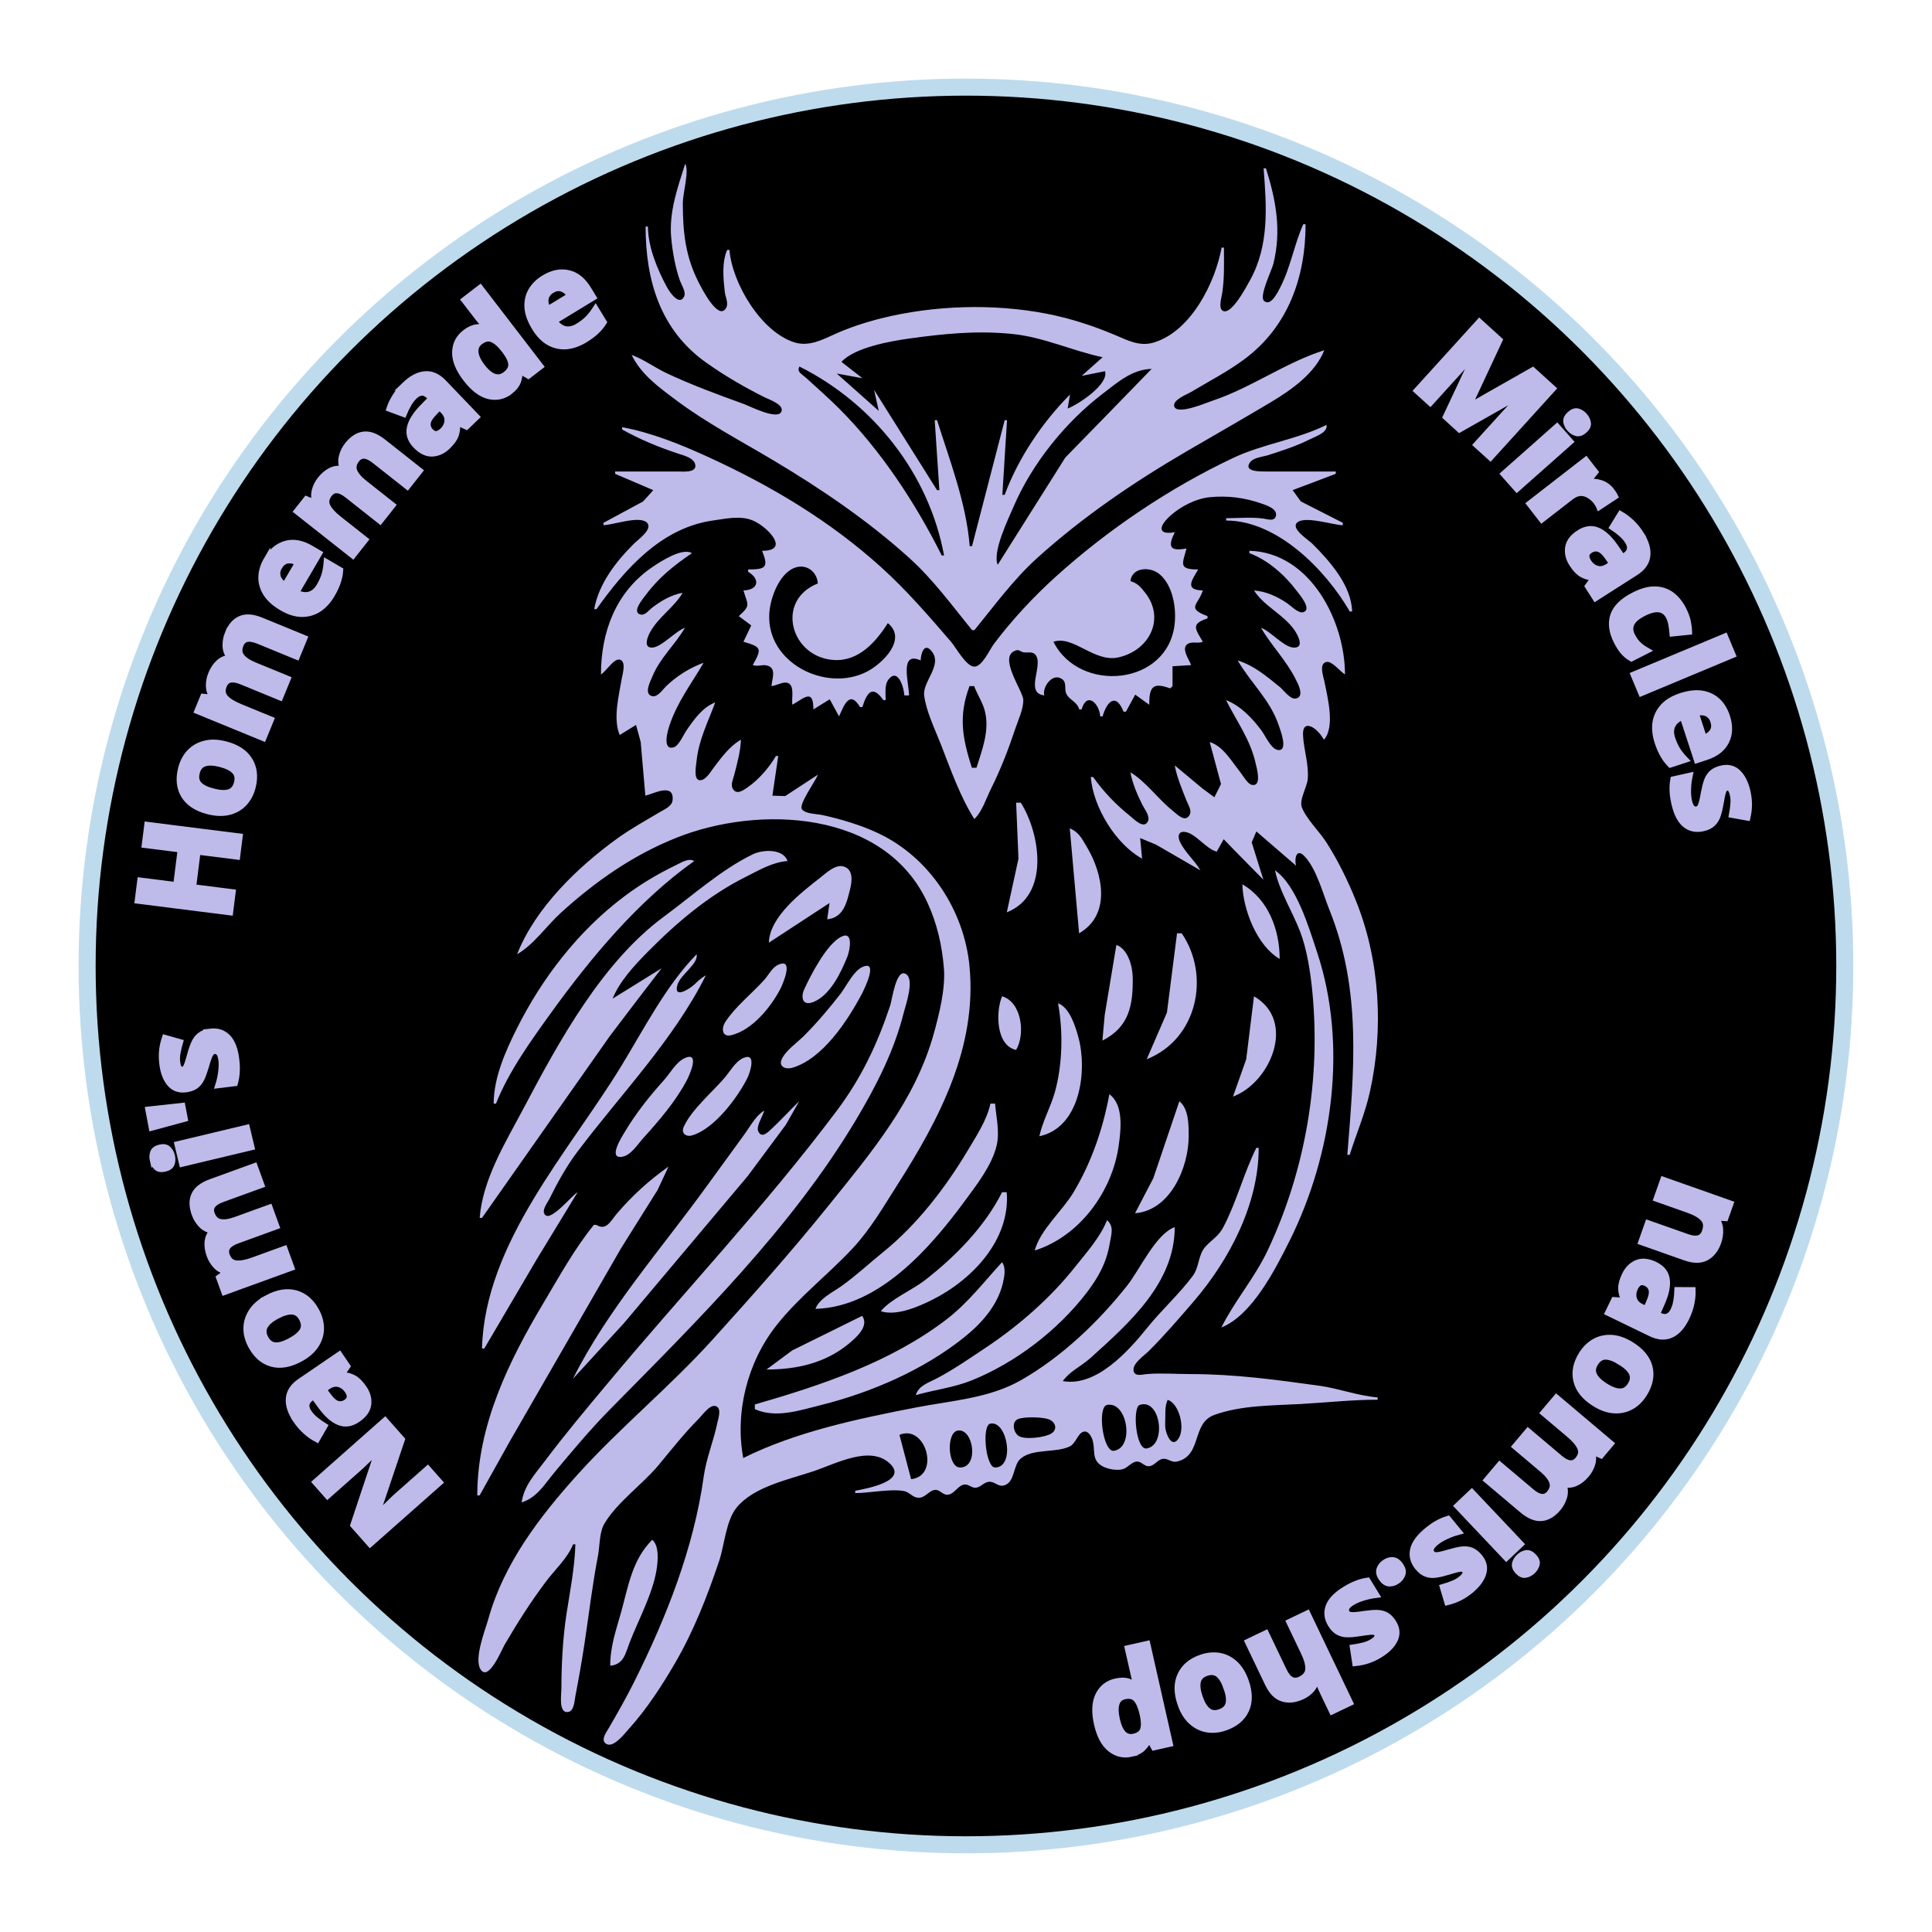 <svg xmlns="http://www.w3.org/2000/svg" xml:space="preserve" id="svg5" version="1.1" viewBox="0 0 1000 1000" height="1000" width="1000"><defs id="defs2"></defs><circle r="59.694" transform="rotate(-0.814)" cy="48.599" cx="55.767" id="path419" style="display:none;fill:#000000;stroke-width:3.395;stroke-miterlimit:1"></circle><path id="path293" d="m 39.906,-6.096 c -0.519,1.644 -1.126,3.318 -0.954,5.089 0.092,0.949 0.269,1.957 0.583,2.862 0.102,0.294 0.444,0.802 0.291,1.113 C 39.491,3.65 38.819,2.626 38.66,2.332 38.012,1.135 37.361,-0.414 37.361,-1.803 H 37.202 c 0,3.659 0.991,7.05 4.134,9.276 1.268,0.898 2.602,1.672 3.975,2.359 0.298,0.149 1.277,0.475 1.166,0.928 -0.175,0.713 -2.197,-0.333 -2.597,-0.477 C 42.11,9.643 40.329,8.989 38.634,8.189 37.824,7.806 37.087,7.252 36.248,6.943 c 0.684,1.367 1.829,2.18 3.021,3.074 2.101,1.576 4.434,2.794 6.679,4.134 3.238,1.934 6.42,4.095 9.223,6.626 1.645,1.485 2.906,3.228 4.293,4.93 h 0.159 c 1.385,-1.697 2.653,-3.448 4.293,-4.93 3.106,-2.804 6.571,-5.158 10.177,-7.262 1.902,-1.11 3.824,-2.204 5.725,-3.339 1.404,-0.838 3.037,-1.979 3.657,-3.551 -2.635,0.832 -4.973,2.559 -7.633,3.445 -0.402,0.134 -2.44,1.012 -2.597,0.371 -0.108,-0.439 0.875,-0.807 1.166,-0.981 1.217,-0.727 2.52,-1.4 3.657,-2.253 2.956,-2.217 4.134,-5.587 4.134,-9.17 h -0.159 c -0.618,1.381 -0.858,2.92 -1.564,4.293 -0.147,0.286 -0.648,1.359 -1.113,0.928 -0.345,-0.32 0.525,-2.072 0.636,-2.518 0.567,-2.267 0.185,-4.338 -0.504,-6.52 h -0.159 c 0.205,2.601 0.395,5.252 -0.928,7.633 -0.216,0.388 -1.344,2.552 -1.908,2.041 -0.222,-0.202 -0.043,-0.829 0,-1.087 0.175,-1.052 0.132,-2.109 0.132,-3.18 H 76.48 C 76.038,2.027 74.398,5.322 71.868,6.095 70.867,6.401 70.038,5.929 69.165,5.565 67.672,4.943 66.143,4.443 64.553,4.134 60.92,3.427 56.855,3.554 53.263,4.452 52.205,4.716 51.073,5.084 50.083,5.538 49.252,5.919 48.33,6.386 47.379,6.095 45.091,5.396 43.106,2.054 42.927,-0.213 h -0.159 c -0.369,0.875 -0.262,1.932 -0.159,2.862 0.038,0.343 0.283,0.782 0.08,1.113 -0.531,0.865 -1.656,-1.362 -1.855,-1.749 -0.908,-1.767 -1.087,-3.445 -1.087,-5.407 0,-0.708 0.453,-2.206 0.159,-2.703 M 68.37,7.102 66.939,8.374 68.529,8.056 c 0.276,0.873 -1.751,2.231 -2.544,2.544 l 0.159,-0.954 c -1.883,1.883 -3.537,4.353 -4.453,6.838 h -0.159 l 0.318,-5.089 h -0.159 L 59.465,19.983 H 59.306 C 59.075,17.062 57.954,14.164 57.08,11.396 h -0.159 l 0.318,4.771 H 57.079 l -4.293,-6.838 0.318,1.431 -2.862,-2.544 1.749,0.318 -1.431,-1.113 c 0.898,-0.979 3.304,-1.409 4.612,-1.59 2.391,-0.332 4.578,-0.553 6.997,-0.318 2.161,0.21 4.117,1.151 6.202,1.59 m -20.672,0.636 c 5.04,2.52 8.833,7.31 9.859,12.88 H 57.398 C 55.603,17.029 53.24,13.44 50.401,10.601 49.685,9.885 48.921,9.217 48.174,8.533 47.858,8.243 47.488,8.105 47.697,7.738 m 24.012,0.159 -2.677,2.756 -3.207,3.286 -4.612,7.315 c -0.365,-0.891 0.697,-3.071 1.087,-3.975 1.261,-2.929 3.528,-5.745 6.069,-7.686 1.014,-0.775 2.004,-1.661 3.339,-1.696 m 11.926,3.816 c -2.001,1.001 -4.328,1.293 -6.361,2.253 -4.318,2.039 -8.514,4.859 -12.085,8.083 -1.532,1.383 -3.004,2.963 -4.241,4.612 -0.282,0.376 -0.791,1.537 -1.325,1.537 -0.552,0 -1.255,-1.307 -1.59,-1.696 -1.514,-1.758 -3.039,-3.526 -4.771,-5.089 -3.519,-3.177 -7.516,-5.552 -11.767,-7.5 -1.833,-0.84 -3.888,-1.673 -5.884,-2.041 v 0.159 c 1.248,0.69 2.438,1.184 3.816,1.643 0.368,0.123 1.068,0.286 1.166,0.742 0.126,0.584 -0.849,0.477 -1.166,0.477 h -4.293 v 0.159 l 2.597,1.113 -0.689,0.769 -2.703,1.458 v 0.159 c 0.641,0 2.547,-0.707 2.995,-0.132 0.343,0.44 -0.655,1.132 -0.928,1.405 -1.229,1.229 -2.382,2.709 -2.703,4.452 h 0.159 c 1.961,-2.76 4.443,-5.555 7.951,-6.043 0.866,-0.12 1.853,-0.354 2.703,0 0.976,0.407 2.604,2.067 0.636,2.067 0.442,1.12 0.277,1.272 -0.954,1.272 v 0.159 c 0.86,0.511 0.691,1.246 -0.318,1.272 0.297,1.027 0.519,0.988 -0.318,1.749 l 0.848,0.636 -0.53,1.113 c 1.249,0.361 1.258,0.465 0.636,1.59 0.363,0.124 0.591,-0.053 0.954,0.026 0.699,0.154 0.355,0.933 0.318,1.405 0.315,-0.025 0.661,-0.243 0.954,-0.239 0.714,0.011 0.384,1.118 0.477,1.511 0.825,-0.478 1.431,-1.11 1.431,0.318 l 1.113,-0.689 0.636,1.166 c 0.332,-0.742 0.72,-1.832 1.431,-0.636 h 0.159 c 0.322,-1.02 0.688,-1.523 1.431,-0.477 h 0.159 c 0,-0.447 -0.096,-1.057 0.212,-1.431 0.647,-0.784 1.048,0.647 1.06,1.113 h 0.318 c 0,-0.853 -0.684,-3.047 0.795,-2.385 0.011,-0.421 0.224,-1.264 0.742,-0.636 0.783,0.949 -0.622,2.071 -0.504,3.021 0.136,1.091 0.742,2.316 1.14,3.339 0.658,1.692 1.314,3.56 2.279,5.089 0.529,-0.485 0.807,-1.403 1.14,-2.067 0.669,-1.338 1.192,-2.701 1.67,-4.134 0.192,-0.576 0.539,-1.294 0.53,-1.908 -0.009,-0.636 -1.803,-3.019 -0.477,-3.392 0.195,-0.055 0.308,0.101 0.477,0.132 0.326,0.061 0.664,-0.101 0.875,0.239 0.46,0.741 -0.772,2.547 0.557,2.703 -0.155,-0.587 0.594,-1.608 1.246,-1.087 0.283,0.226 0.121,0.636 0.239,0.928 0.196,0.485 0.737,0.545 0.901,1.113 h 0.159 c 0.356,-1.229 1.201,-0.422 1.272,0.477 h 0.159 c 0.297,-1.027 0.911,-1.635 1.431,-0.318 h 0.159 l 0.636,-1.166 0.954,0.689 c 0,-1.228 0.249,-1.549 1.431,-1.113 l 0.159,-0.159 v -1.352 l 1.272,-0.079 c -0.139,-0.377 -0.774,-1.228 -0.159,-1.484 0.293,-0.122 0.631,0.021 0.954,-0.106 -0.493,-0.852 -0.857,-1.219 0.318,-1.59 v -0.159 c -1.478,-0.544 -0.628,-0.764 -0.318,-1.749 -1.271,-0.033 -0.741,-0.701 -0.318,-1.431 -1.37,0 -1.071,-0.384 -0.795,-1.431 -1.144,0.211 -1.295,-0.113 -0.795,-1.113 -1.189,0.219 -1.114,-0.395 -0.318,-1.113 0.704,-0.636 1.744,-1.179 2.703,-1.272 1.215,-0.118 2.357,0.028 3.498,0.424 0.329,0.114 1.123,0.359 1.007,0.848 -0.098,0.412 -0.587,0.222 -0.848,0.186 -0.823,-0.114 -1.712,-0.026 -2.544,-0.026 v 0.159 c 3.497,0 6.799,3.389 8.428,6.202 h 0.159 c -0.047,-1.773 -1.516,-3.424 -2.703,-4.612 -0.268,-0.268 -1.418,-0.988 -1.087,-1.405 0.453,-0.569 2.491,0.132 3.154,0.132 V 18.393 L 81.886,16.935 81.33,16.166 84.272,15.053 v -0.159 h -4.771 c -0.32,0 -1.538,0.038 -1.087,-0.61 0.243,-0.349 0.871,-0.384 1.246,-0.504 0.981,-0.313 1.95,-0.63 2.862,-1.087 0.445,-0.223 1.228,-0.475 1.113,-0.981 M 34.181,28.729 c 0.333,-0.198 0.871,-1.102 1.272,-1.007 0.472,0.112 0.185,1.012 0.132,1.325 -0.193,1.158 -0.602,2.7 -0.132,3.816 l 1.113,-0.689 0.318,1.166 0.318,3.657 c 0.506,-0.106 1.982,-0.926 1.855,0.318 -0.043,0.419 -0.584,0.632 -0.901,0.822 -0.96,0.573 -1.954,1.119 -2.862,1.776 -2.711,1.958 -5.588,4.732 -6.838,7.898 1.161,-0.672 2.02,-1.959 3.021,-2.862 2.351,-2.122 4.859,-3.881 7.792,-5.062 5.638,-2.271 14.259,-1.935 17.174,4.426 0.655,1.43 0.983,2.891 1.113,4.452 0.115,1.384 -0.319,3.121 -0.689,4.453 -1.273,4.584 -4.278,8.129 -7.209,11.767 -2.504,3.109 -5.171,6.102 -7.845,9.064 -2.928,3.244 -6.309,5.995 -9.223,9.223 -2.602,2.882 -5.047,6.085 -6.096,9.859 -0.206,0.743 -1.023,2.765 -0.504,3.472 0.552,0.752 1.415,-1.377 1.617,-1.723 0.857,-1.469 1.783,-2.926 2.809,-4.293 0.608,-0.81 1.486,-1.608 1.855,-2.544 h 0.159 c -0.041,1.569 -0.373,3.22 -0.61,4.771 -0.247,1.618 -0.345,3.455 -0.345,5.089 0,0.377 -0.213,1.697 0.477,1.564 0.396,-0.076 0.417,-0.777 0.477,-1.087 0.226,-1.162 0.431,-2.331 0.61,-3.498 0.307,-2.012 0.539,-4.045 0.928,-6.043 0.135,-0.697 0.078,-1.603 0.45,-2.226 0.872,-1.459 2.585,-2.653 3.684,-3.975 0.889,-1.07 1.774,-2.198 2.756,-3.18 0.24,-0.24 0.718,-0.94 1.113,-0.848 0.469,0.109 0.194,0.87 0.132,1.166 -0.259,1.244 -0.751,2.384 -0.928,3.657 -0.679,4.885 -2.564,9.634 -4.744,13.994 -0.541,1.082 -1.135,2.127 -1.749,3.18 -0.155,0.266 -0.548,0.78 -0.159,1.034 0.497,0.325 1.287,-0.727 1.564,-1.034 1.201,-1.33 2.226,-2.908 3.127,-4.452 1.27,-2.177 2.218,-4.587 3.021,-6.997 0.36,-1.08 0.461,-2.738 1.193,-3.631 1.162,-1.418 3.531,-1.901 5.221,-2.465 1.54,-0.513 3.875,-1.801 5.221,-0.53 1.268,1.198 -1.609,1.717 -2.359,1.855 v 0.159 c 0.988,0 2.417,-0.312 3.339,-0.132 0.36,0.07 0.566,0.434 0.954,0.45 0.481,0.021 0.698,-0.461 1.113,-0.53 0.368,-0.061 0.562,0.394 0.954,0.318 0.441,-0.086 0.663,-0.664 1.113,-0.689 0.289,-0.015 0.483,0.273 0.795,0.212 0.349,-0.068 0.565,-0.441 0.954,-0.398 0.354,0.039 0.562,0.367 0.954,0.239 0.735,-0.241 0.569,-1.382 1.113,-1.829 0.843,-0.693 2.374,-0.36 3.339,-0.822 0.415,-0.199 0.549,-0.914 0.954,-1.007 0.303,-0.07 0.501,0.297 0.583,0.53 0.242,0.686 -0.109,1.378 0.689,1.829 0.358,0.203 1.037,0.322 1.431,0.185 0.323,-0.113 0.595,-0.519 0.954,-0.504 0.294,0.011 0.483,0.344 0.795,0.318 0.378,-0.032 0.577,-0.467 0.954,-0.504 0.351,-0.034 0.578,0.274 0.954,0.186 1.732,-0.409 0.965,-2.61 2.544,-3.18 1.832,-0.662 3.955,-0.635 5.884,-0.742 1.754,-0.097 3.482,-0.291 5.248,-0.291 v -0.159 c -1.339,-0.106 -2.641,-0.61 -3.975,-0.795 -2.916,-0.405 -5.783,-0.795 -8.746,-0.795 -0.995,0 -2.03,-0.083 -3.021,0 -0.313,0.026 -0.901,0.218 -0.901,-0.318 0,-0.455 0.765,-0.977 1.06,-1.272 1.058,-1.058 2.046,-2.207 3.021,-3.339 2.458,-2.854 4.453,-6.669 4.453,-10.495 h -0.159 c -0.87,1.74 -1.342,3.68 -2.253,5.407 -0.326,0.619 -0.751,0.831 -1.193,1.299 -0.548,0.58 -0.421,1.401 -0.901,2.041 -0.94,1.253 -2.099,2.287 -3.074,3.498 -1.308,1.624 -3.505,4.076 -5.778,3.657 0.507,-0.695 1.27,-1.014 1.908,-1.59 2.639,-2.382 5.725,-5.107 5.725,-8.905 -1.286,0.456 -2.39,2.91 -3.233,3.975 -1.974,2.493 -4.474,4.879 -7.262,6.467 -2.166,1.233 -4.769,1.391 -7.156,1.855 -3.913,0.761 -8.177,1.65 -11.767,3.445 -0.57,-3.095 0.258,-6.511 2.279,-9.064 1.537,-1.941 3.528,-3.453 5.195,-5.248 1.22,-1.314 2.074,-2.811 3.021,-4.293 2.869,-4.49 5.468,-9.412 4.93,-14.948 -0.368,-3.789 -2.721,-7.394 -6.202,-9.037 -1.194,-0.564 -2.532,-0.96 -3.816,-1.246 -0.374,-0.083 -1.151,-0.066 -1.405,-0.398 -0.246,-0.322 0.918,-1.9 1.087,-2.359 l -2.226,1.458 -0.875,-0.026 0.398,-2.703 h -0.159 c -0.445,0.768 -1.166,1.605 -1.908,2.12 -0.299,0.208 -0.77,0.57 -1.034,0.106 -0.161,-0.283 0.036,-0.673 0.106,-0.954 0.191,-0.764 0.43,-1.599 0.45,-2.385 -0.772,0.447 -1.315,1.201 -1.855,1.908 -0.205,0.268 -0.485,0.772 -0.848,0.848 -0.584,0.122 -0.348,-1.016 -0.318,-1.325 0.135,-1.386 0.804,-2.704 1.272,-3.975 -0.875,0.345 -1.435,1.15 -1.961,1.908 -0.202,0.291 -0.528,1.081 -0.901,1.166 -0.773,0.177 -0.362,-1.193 -0.265,-1.484 0.548,-1.645 1.486,-2.832 2.332,-4.293 -0.938,0.346 -1.81,0.887 -2.544,1.59 -0.224,0.214 -0.588,0.773 -0.954,0.689 -0.606,-0.139 -0.121,-1.025 0,-1.325 0.515,-1.278 1.56,-2.189 2.226,-3.339 -0.663,0.244 -1.602,1.324 -2.226,1.352 -0.638,0.029 -0.313,-0.749 -0.159,-1.034 0.571,-1.055 1.642,-1.694 2.226,-2.703 -0.784,0.144 -1.432,0.53 -2.067,1.007 -0.212,0.159 -0.491,0.551 -0.795,0.477 -0.647,-0.156 0.186,-1.109 0.345,-1.325 0.879,-1.194 1.942,-2.033 3.154,-2.862 -0.655,-0.387 -2.094,0.54 -2.703,0.954 -2.491,1.695 -3.498,4.425 -3.498,7.315 m 44.207,-8.428 v 0.159 c 1.247,0.459 2.412,1.484 3.207,2.544 0.171,0.229 1.123,1.31 0.451,1.484 -0.329,0.085 -0.855,-0.464 -1.113,-0.636 -0.674,-0.449 -1.413,-0.784 -2.226,-0.848 0.666,1.059 2.017,1.638 2.756,2.703 0.193,0.278 0.733,1.227 -0.053,1.193 -0.683,-0.03 -1.547,-1.101 -2.226,-1.352 0.696,1.202 1.726,2.232 2.359,3.498 0.143,0.285 0.642,1.184 0.026,1.325 -0.385,0.088 -0.846,-0.58 -1.113,-0.795 -0.905,-0.729 -1.738,-1.447 -2.862,-1.802 0.897,1.549 2.218,2.679 2.809,4.453 0.097,0.291 0.687,1.814 -0.106,1.643 -0.447,-0.096 -0.832,-0.985 -1.087,-1.325 -0.64,-0.853 -1.412,-1.673 -2.412,-2.067 0.713,1.427 1.66,2.7 2.014,4.294 0.068,0.305 0.462,1.651 -0.265,1.484 -0.286,-0.066 -0.594,-0.632 -0.769,-0.848 -0.576,-0.715 -1.189,-1.805 -2.094,-2.067 l 0.769,2.862 -0.451,0.901 -0.795,-0.583 -1.908,-1.59 c 0.152,0.822 0.494,1.61 0.795,2.385 0.103,0.266 0.375,0.662 0.239,0.954 -0.295,0.633 -0.898,-0.032 -1.193,-0.265 -0.97,-0.768 -1.837,-2.003 -2.862,-2.597 0.14,0.763 0.478,1.538 0.822,2.226 0.144,0.288 0.542,0.766 0.371,1.113 -0.272,0.554 -0.928,-0.131 -1.193,-0.345 -1,-0.805 -1.802,-1.632 -2.544,-2.677 h -0.159 c 0.162,2.057 1.7,4.572 3.498,5.566 l -0.132,-1.405 1.087,0.45 3.021,1.749 c -0.385,-0.665 -1.024,-1.199 -1.378,-1.908 -0.137,-0.275 -0.201,-0.736 0.265,-0.716 0.748,0.034 1.461,1.15 2.226,1.352 l 0.477,-0.848 0.822,0.848 1.882,1.908 -0.795,-2.544 0.318,-0.742 2.703,2.332 c -0.119,-0.452 0.011,-1.24 0.583,-0.636 0.82,0.865 1.256,2.564 1.696,3.657 2.213,5.494 1.671,10.975 1.219,16.697 h 0.159 c 0.453,-1.435 1.05,-2.816 1.378,-4.293 0.947,-4.26 0.689,-8.96 -0.954,-13.039 -0.555,-1.379 -1.211,-2.717 -2.014,-3.975 -0.473,-0.741 -1.359,-1.586 -1.67,-2.385 -0.195,-0.502 0.346,-1.375 0.398,-1.908 0.097,-1 -0.277,-2.031 -0.318,-3.021 -0.04,-0.967 0.658,-0.644 1.087,-0.159 0.13,0.147 0.231,0.317 0.345,0.477 0.773,-0.895 0.233,-2.911 0.026,-3.975 -0.063,-0.322 -0.395,-1.204 0.132,-1.325 0.385,-0.088 0.952,0.663 1.272,0.848 0,-3.613 -2.358,-8.318 -6.52,-8.428 m -29.418,2.226 c -2.938,1.16 -1.849,5.056 1.113,5.221 1.693,0.094 2.865,-1.263 3.657,-2.518 1.351,1.101 -0.368,2.767 -1.431,3.313 -2.768,1.423 -6.839,-0.58 -6.652,-3.949 0.055,-0.984 0.561,-2.393 1.405,-2.968 0.867,-0.591 1.832,-0.067 1.908,0.901 m 16.061,3.975 c 1.363,-0.466 2.797,1.451 4.452,1.06 2.158,-0.51 3.156,-2.689 1.802,-4.4 -0.319,-0.403 -0.514,-0.652 -1.007,-0.795 0.101,-0.955 1.358,-1.026 2.014,-0.451 0.869,0.762 1.113,2.222 1.007,3.313 -0.416,4.279 -6.493,4.824 -8.269,1.272 m -5.407,3.021 c 0.216,0.587 0.594,1.124 0.742,1.749 0.309,1.309 -0.197,2.595 -0.583,3.816 h -0.318 C 58.815,33.034 58.545,31.587 59.305,29.524 h 0.318 m 2.862,7.951 0.159,3.816 -0.795,3.657 c 2.962,-1.169 2.27,-5.39 0.954,-7.474 H 62.486 m 3.657,1.749 0.636,7.156 c 2.211,-1.28 1.611,-4.073 0.53,-5.884 -0.335,-0.561 -0.545,-1.02 -1.166,-1.272 M 25.912,65.78 h 0.159 l 8.719,-12.403 1.935,-2.544 1.59,-2.067 -3.339,2.067 c 0.461,-1.167 1.507,-2.29 2.385,-3.18 1.979,-2.007 4.159,-3.855 6.679,-5.115 0.918,-0.459 1.817,-1.004 2.862,-1.087 -0.301,-0.849 -1.674,-0.796 -2.385,-0.451 -2.133,1.037 -4.137,2.837 -6.043,4.24 -4.213,3.101 -7.166,8.516 -9.568,13.066 -1.211,2.294 -2.784,4.804 -2.995,7.474 m 0.954,-7.792 h 0.159 c 0.858,-2.173 2.389,-4.299 3.763,-6.202 2.731,-3.781 5.927,-7.618 9.753,-10.336 -0.376,-0.222 -0.851,0.087 -1.272,0.291 -1.25,0.608 -2.372,1.276 -3.498,2.12 -3.137,2.352 -5.603,5.56 -7.341,9.037 -0.764,1.528 -1.564,3.337 -1.564,5.089 m 18.764,-10.972 4.134,-2.703 -0.159,1.113 c 1.116,-0.117 1.329,-1.127 1.564,-2.067 0.126,-0.502 0.24,-1.343 -0.45,-1.537 -0.566,-0.159 -1.197,0.461 -1.59,0.769 -1.274,0.997 -3.452,2.656 -3.498,4.426 M 80.137,42.086 c 0.298,1.414 1.17,2.781 1.696,4.134 0.484,1.244 0.72,2.813 0.848,4.134 0.583,5.998 -0.47,12.192 -3.048,17.651 -0.87,1.842 -2.245,3.43 -3.154,5.248 2.09,-0.825 3.686,-3.98 4.638,-5.884 2.955,-5.91 3.992,-13.388 1.882,-19.718 -0.56,-1.68 -1.382,-4.515 -2.862,-5.566 m -2.226,0.954 c 0.046,1.736 1.006,4.198 2.544,5.089 0,-1.972 -0.764,-4.058 -2.544,-5.089 m -4.452,3.339 -0.689,5.407 -1.378,3.18 c 3.461,-1.366 4.358,-5.703 2.385,-8.587 h -0.318 m -22.899,0.239 c -0.983,0.491 -2.074,2.61 -2.518,3.578 -0.251,0.547 -0.125,1.16 0.61,0.875 1.161,-0.452 1.902,-2.032 2.332,-3.101 0.144,-0.359 0.458,-1.793 -0.424,-1.352 m 18.764,0.557 -0.795,4.771 -0.159,1.749 c 1.833,-0.917 2.093,-2.43 2.067,-4.293 -0.011,-0.779 -0.326,-1.947 -1.113,-2.226 m -28.623,0.636 c -2.095,2.152 -3.583,5.082 -5.142,7.633 -3.569,5.84 -9.299,12.051 -9.488,19.241 h 0.159 L 29.781,68.642 32.59,64.031 c -0.403,0.233 -1.78,1.953 -2.2,1.564 -0.308,-0.286 0.134,-0.825 0.265,-1.087 0.555,-1.11 1.127,-2.174 1.882,-3.18 2.966,-3.955 6.577,-7.641 8.799,-12.085 -0.311,0.18 -0.53,0.378 -0.795,0.636 -0.281,0.273 -1.459,1.029 -1.14,0 0.216,-0.699 1.444,-1.427 1.299,-2.067 m 5.566,0.716 c -0.424,0.194 -0.655,0.702 -0.954,1.034 -0.836,0.926 -1.97,1.82 -2.65,2.862 -0.283,0.434 -0.241,1.07 0.424,0.901 1.419,-0.36 2.661,-1.892 3.313,-3.127 0.158,-0.299 0.984,-2.18 -0.132,-1.67 m 5.725,0.159 c -0.614,0.289 -1.078,1.306 -1.484,1.829 -0.774,0.995 -1.6,1.971 -2.491,2.862 -0.456,0.456 -1.243,0.997 -1.511,1.59 -0.237,0.526 0.299,0.705 0.716,0.583 2.078,-0.606 3.795,-3.236 4.744,-5.036 0.145,-0.275 1.192,-2.377 0.026,-1.829 M 28.774,85.18 c 1.053,-0.332 1.571,-1.249 2.253,-2.067 1.214,-1.456 2.459,-2.944 3.79,-4.293 5.99,-6.074 12.348,-12.348 16.75,-19.718 1.373,-2.299 2.605,-4.694 3.26,-7.315 0.129,-0.515 0.744,-2.242 0.159,-2.624 -0.677,-0.442 -0.954,1.749 -1.087,2.147 -0.877,2.63 -1.962,4.93 -3.631,7.156 -4.876,6.501 -10.447,12.378 -15.637,18.605 -1.438,1.726 -2.891,3.449 -4.24,5.248 -0.718,0.958 -1.444,1.7 -1.617,2.862 M 61.532,50.673 c -0.445,1.058 -0.424,3.359 0.954,3.657 0.64,-1.058 0.397,-3.256 -0.954,-3.657 m 17.174,0 -0.53,4.293 -0.901,2.544 c 2.543,-0.937 4.353,-5.146 1.431,-6.838 m -13.357,0.477 c 0.352,1.911 0.309,4.168 -0.212,6.043 -0.284,1.024 -0.846,2.004 -1.06,3.021 2.793,-0.588 3.266,-4.447 2.677,-6.679 -0.204,-0.772 -0.608,-2.103 -1.405,-2.385 m -25.443,3.737 c -0.613,0.276 -0.999,1.032 -1.431,1.511 -0.979,1.084 -1.897,2.237 -2.65,3.498 -0.168,0.281 -1.202,1.868 -0.212,1.723 0.606,-0.089 1.062,-0.836 1.431,-1.246 1.098,-1.216 2.223,-2.514 2.995,-3.975 0.158,-0.3 0.939,-1.994 -0.132,-1.511 m 3.975,0 c -0.546,0.246 -0.898,0.917 -1.272,1.352 -0.837,0.972 -2.258,2.174 -2.783,3.339 -0.19,0.422 0.149,0.698 0.557,0.583 1.522,-0.429 3.12,-2.583 3.79,-3.922 0.175,-0.35 0.648,-1.775 -0.291,-1.352 m 24.966,2.465 c -0.433,2.353 -1.216,4.632 -2.438,6.679 -0.76,1.273 -2.279,2.563 -2.65,3.975 3.063,-0.967 5.29,-4.029 5.725,-7.156 0.148,-1.068 0.355,-2.772 -0.636,-3.498 m -21.149,0.477 c -0.644,0.627 -1.25,1.295 -1.908,1.908 -0.227,0.211 -0.641,0.634 -0.875,0.159 -0.179,-0.365 0.318,-1.051 0.398,-1.431 -0.585,0.368 -0.916,1.023 -1.325,1.59 l -2.544,3.498 c -3.087,4.274 -6.802,8.463 -9.17,13.198 l 3.498,-3.816 8.428,-10.018 2.597,-3.498 0.901,-1.59 m 25.92,0 -1.776,5.248 -1.246,2.385 c 2.43,-0.192 3.657,-3.158 3.657,-5.248 0,-0.784 0.006,-1.881 -0.636,-2.385 m -12.88,0.159 c -0.232,1.103 -0.961,2.215 -1.537,3.18 -1.512,2.531 -3.467,5.082 -5.778,6.944 -0.955,0.769 -1.858,1.621 -2.862,2.332 -0.589,0.417 -1.505,0.85 -1.749,1.537 4.304,-0.113 7.793,-4.111 10.151,-7.315 0.816,-1.109 1.879,-2.458 2.2,-3.816 0.222,-0.941 -0.033,-1.934 -0.106,-2.862 h -0.318 m -21.944,4.293 c -1.333,0.947 -2.43,1.94 -3.498,3.18 -0.46,0.534 -0.731,1.219 -1.431,0.795 h -0.159 c -1.309,1.605 -2.336,3.478 -3.392,5.248 -2.394,4.009 -4.559,8.401 -4.559,13.198 h 0.159 l 2.041,-3.657 7.606,-13.198 2.491,-3.975 0.742,-1.59 m 22.74,1.749 c -1.172,2.344 -3.191,4.39 -5.248,5.99 -0.917,0.713 -2.294,1.261 -3.021,2.12 1.035,0.354 2.544,-0.291 3.498,-0.769 2.755,-1.377 5.343,-4.112 5.089,-7.341 h -0.318 m 7.156,1.908 c -0.46,1.166 -1.398,2.201 -2.173,3.18 -1.685,2.128 -3.839,4.008 -6.096,5.513 -1.083,0.722 -2.189,1.487 -3.339,2.094 -0.574,0.303 -1.224,0.481 -1.431,1.14 1.266,-0.367 2.575,-0.507 3.816,-1.007 2.981,-1.201 5.88,-3.417 7.845,-5.99 0.793,-1.038 1.349,-2.052 1.564,-3.339 0.1,-0.598 0.321,-1.178 -0.185,-1.59 m -7.156,2.862 c -1.256,1.364 -2.323,2.781 -3.816,3.923 -3.802,2.905 -8.491,4.461 -13.039,5.778 v 0.318 c 1.419,0.635 3.008,0.096 4.452,-0.265 3.473,-0.868 7.051,-2.402 9.859,-4.664 1.171,-0.944 2.245,-2.165 2.597,-3.657 0.113,-0.476 0.22,-1.056 -0.053,-1.431 m -9.541,3.657 -4.771,2.359 -1.749,1.299 c 2.023,0 3.968,-0.418 5.566,-1.723 0.541,-0.442 1.462,-1.236 0.954,-1.935 m 20.831,5.725 c 0.777,0.231 1.238,1.966 0.716,2.677 -0.472,0.642 -0.841,-0.425 -0.875,-0.769 -0.025,-0.259 0,-0.534 0,-0.795 0,-0.425 -9.98e-4,-0.733 0.159,-1.113 m -4.134,0.345 c 1.392,-0.274 1.892,2.898 0.477,3.127 -0.759,0.123 -1.158,-2.993 -0.477,-3.127 m 2.226,0 c 1.417,-0.488 1.869,2.743 0.477,2.968 -0.745,0.121 -0.984,-2.794 -0.477,-2.968 m -8.269,0.954 c 0.439,-0.158 1.629,-0.135 2.067,0.026 0.464,0.171 0.64,0.689 0.159,0.981 -0.415,0.252 -1.772,0.429 -2.2,0.159 -0.377,-0.238 -0.519,-0.989 -0.026,-1.166 m -1.908,0.318 c 1.168,-0.211 1.693,2.995 0.318,2.995 -0.638,0 -0.926,-2.885 -0.318,-2.995 m -2.226,0.477 c 1.075,-0.176 1.47,2.518 0.159,2.518 -0.849,0 -0.958,-2.387 -0.159,-2.518 M 55.33,83.59 54.535,80.568 c 1.8,-0.758 2.803,2.81 0.795,3.021 m -17.651,4.134 c -1.365,1.365 -1.618,3.122 -2.12,4.93 -0.353,1.27 -0.742,2.324 -0.742,3.657 0.935,-0.098 1.03,-0.831 1.325,-1.59 0.602,-1.547 1.556,-3.292 1.829,-4.93 0.104,-0.62 0.19,-1.675 -0.291,-2.067 z" style="display:none;fill:#ffffff;fill-opacity:1;stroke:none;stroke-width:0.159"></path><g transform="matrix(9.891,0,0,9.891,-58.003,-6.636)" id="g2946"><circle r="45.99" cy="51.22" cx="56.413" id="path10937" style="fill:#000000;fill-opacity:1;stroke:#bedbed;stroke-width:0.892;stroke-dasharray:none;stroke-opacity:1"></circle><g style="font-size:7.056px;fill:#bebbeb;fill-opacity:1;stroke:#bebbeb;stroke-width:0.368;stroke-dasharray:none;stroke-opacity:1" id="text326" transform="matrix(-0.672,0.685,-0.685,-0.672,129.178,47.033)" aria-label="Naomi's   Homemade                         Miracles          naomis.shop"><path id="path11296" style="font-weight:bold;-inkscape-font-specification:'sans-serif Bold';fill:#bebbeb;fill-opacity:1;stroke:#bebbeb;stroke-width:0.368;stroke-dasharray:none;stroke-opacity:1" d="m 96.117,56.313 0.096,-1.351 3.956,-1.919 0.002,-0.028 q -0.36,-0.011 -0.72,-0.023 -0.36,-0.004 -0.72,-0.016 l -2.365,-0.168 0.067,-0.95 5.025,0.357 -0.095,1.344 -3.92,1.914 -0.002,0.021 q 0.352,0.018 0.698,0.028 0.346,0.01 0.692,0.021 l 2.379,0.169 -0.068,0.957 z"></path><path id="path11298" style="font-weight:bold;-inkscape-font-specification:'sans-serif Bold';fill:#bebbeb;fill-opacity:1;stroke:#bebbeb;stroke-width:0.368;stroke-dasharray:none;stroke-opacity:1" d="m 99.467,59.802 q -0.151,0.761 -0.563,1.097 -0.406,0.344 -1.084,0.209 l -2.519,-0.5 0.143,-0.72 0.552,-0.099 0.005,-0.028 q -0.256,-0.303 -0.341,-0.6 -0.085,-0.297 0.009,-0.768 0.1,-0.505 0.457,-0.78 0.363,-0.273 0.973,-0.152 0.602,0.119 0.802,0.598 0.207,0.48 0.067,1.33 l -0.11,0.662 0.166,0.033 q 0.298,0.059 0.468,-0.073 0.169,-0.125 0.224,-0.402 0.055,-0.277 0.024,-0.556 -0.024,-0.278 -0.089,-0.564 l 0.766,-0.2 q 0.099,0.336 0.116,0.721 0.016,0.392 -0.064,0.793 z M 97.321,59.527 q 0.085,-0.501 -0.043,-0.728 -0.128,-0.227 -0.398,-0.28 -0.235,-0.047 -0.367,0.071 -0.124,0.119 -0.168,0.341 -0.066,0.332 0.083,0.599 0.155,0.268 0.515,0.34 l 0.311,0.062 z"></path><path id="path11300" style="font-weight:bold;-inkscape-font-specification:'sans-serif Bold';fill:#bebbeb;fill-opacity:1;stroke:#bebbeb;stroke-width:0.368;stroke-dasharray:none;stroke-opacity:1" d="m 95.83,65.575 q -0.915,-0.288 -1.261,-0.929 -0.348,-0.634 -0.088,-1.462 0.161,-0.512 0.51,-0.846 0.347,-0.327 0.843,-0.423 0.503,-0.093 1.115,0.099 0.915,0.288 1.257,0.92 0.341,0.632 0.079,1.467 -0.163,0.518 -0.51,0.846 -0.347,0.327 -0.843,0.423 -0.489,0.098 -1.102,-0.095 z m 0.797,-2.538 q -0.545,-0.171 -0.883,-0.085 -0.333,0.095 -0.46,0.499 -0.125,0.397 0.096,0.659 0.226,0.271 0.771,0.442 0.545,0.171 0.872,0.074 0.331,-0.088 0.458,-0.492 0.125,-0.397 -0.094,-0.666 -0.214,-0.26 -0.759,-0.431 z"></path><path id="path11302" style="font-weight:bold;-inkscape-font-specification:'sans-serif Bold';fill:#bebbeb;fill-opacity:1;stroke:#bebbeb;stroke-width:0.368;stroke-dasharray:none;stroke-opacity:1" d="m 95.317,71.611 q -0.283,0.592 -0.732,0.745 -0.445,0.162 -1.114,-0.158 l -2.265,-1.085 0.454,-0.948 2.03,0.972 q 0.751,0.36 1.001,-0.162 0.18,-0.375 -0.011,-0.663 -0.191,-0.287 -0.694,-0.528 L 92.243,68.949 92.697,68.001 l 2.03,0.972 q 0.751,0.36 1.001,-0.162 0.189,-0.395 -0.037,-0.69 -0.223,-0.287 -0.776,-0.552 l -1.635,-0.783 0.454,-0.948 3.474,1.664 -0.347,0.725 -0.506,-0.086 -0.024,0.051 q 0.191,0.287 0.181,0.619 -0.013,0.338 -0.156,0.637 -0.183,0.382 -0.438,0.588 -0.249,0.209 -0.577,0.224 l -0.04,0.083 q 0.191,0.287 0.178,0.625 -0.016,0.344 -0.16,0.643 z"></path><path id="path11304" style="font-weight:bold;-inkscape-font-specification:'sans-serif Bold';fill:#bebbeb;fill-opacity:1;stroke:#bebbeb;stroke-width:0.368;stroke-dasharray:none;stroke-opacity:1" d="m 94.824,75.293 q -0.124,0.197 -0.309,0.281 -0.18,0.087 -0.431,-0.07 -0.245,-0.154 -0.251,-0.357 -0.006,-0.203 0.118,-0.401 0.128,-0.203 0.313,-0.287 0.182,-0.077 0.427,0.076 0.251,0.158 0.254,0.351 0.006,0.203 -0.122,0.407 z m -1.556,-0.361 -3.263,-2.048 0.559,-0.89 3.263,2.048 z"></path><path id="path11306" style="font-weight:bold;-inkscape-font-specification:'sans-serif Bold';fill:#bebbeb;fill-opacity:1;stroke:#bebbeb;stroke-width:0.368;stroke-dasharray:none;stroke-opacity:1" d="m 93.031,77.39 -1.413,-1.156 0.387,-0.556 1.574,0.924 z"></path><path id="path11308" style="font-weight:bold;-inkscape-font-specification:'sans-serif Bold';fill:#bebbeb;fill-opacity:1;stroke:#bebbeb;stroke-width:0.368;stroke-dasharray:none;stroke-opacity:1" d="m 87.655,77.978 q -0.458,-0.365 -0.447,-0.888 0.012,-0.514 0.522,-1.154 0.251,-0.315 0.475,-0.506 0.219,-0.195 0.493,-0.347 l 0.679,0.541 q -0.304,0.155 -0.6,0.379 -0.296,0.224 -0.467,0.439 -0.193,0.243 -0.201,0.399 -0.012,0.162 0.104,0.254 0.077,0.062 0.173,0.066 0.091,0.01 0.279,-0.067 0.187,-0.076 0.542,-0.272 0.346,-0.185 0.607,-0.274 0.266,-0.085 0.502,-0.042 0.241,0.048 0.495,0.25 0.419,0.334 0.37,0.827 -0.05,0.493 -0.481,1.033 -0.224,0.281 -0.482,0.491 -0.257,0.21 -0.6,0.379 l -0.393,-0.719 q 0.27,-0.146 0.489,-0.296 0.224,-0.146 0.387,-0.35 0.29,-0.364 0.092,-0.522 -0.072,-0.057 -0.168,-0.061 -0.095,0.006 -0.266,0.085 -0.176,0.085 -0.498,0.262 -0.311,0.176 -0.577,0.271 -0.26,0.1 -0.51,0.063 -0.249,-0.027 -0.519,-0.242 z"></path><path id="path11310" style="font-weight:bold;-inkscape-font-specification:'sans-serif Bold';fill:#bebbeb;fill-opacity:1;stroke:#bebbeb;stroke-width:0.368;stroke-dasharray:none;stroke-opacity:1" d="m 78.944,84.296 0.848,-0.645 1.316,1.73 1.589,-1.209 -1.316,-1.73 0.848,-0.645 3.05,4.01 -0.848,0.645 -1.196,-1.572 -1.589,1.209 1.196,1.572 -0.848,0.645 z"></path><path id="path11312" style="font-weight:bold;-inkscape-font-specification:'sans-serif Bold';fill:#bebbeb;fill-opacity:1;stroke:#bebbeb;stroke-width:0.368;stroke-dasharray:none;stroke-opacity:1" d="m 75.893,88.369 q -0.484,-0.829 -0.308,-1.536 0.169,-0.703 0.919,-1.141 0.463,-0.27 0.946,-0.283 0.477,-0.009 0.908,0.254 0.435,0.269 0.758,0.824 0.484,0.829 0.311,1.526 -0.173,0.697 -0.929,1.138 -0.469,0.274 -0.946,0.283 -0.477,0.009 -0.908,-0.254 -0.428,-0.257 -0.751,-0.811 z m 2.297,-1.341 q -0.288,-0.494 -0.596,-0.657 -0.31,-0.154 -0.676,0.06 -0.36,0.21 -0.372,0.552 -0.015,0.352 0.273,0.846 0.288,0.494 0.595,0.641 0.304,0.157 0.67,-0.056 0.36,-0.21 0.378,-0.556 0.016,-0.336 -0.272,-0.83 z"></path><path id="path11314" style="font-weight:bold;-inkscape-font-specification:'sans-serif Bold';fill:#bebbeb;fill-opacity:1;stroke:#bebbeb;stroke-width:0.368;stroke-dasharray:none;stroke-opacity:1" d="m 71.456,92.491 q -0.608,0.247 -1.043,0.059 -0.439,-0.18 -0.718,-0.866 l -0.947,-2.327 0.974,-0.396 0.848,2.085 q 0.314,0.771 0.85,0.553 0.386,-0.157 0.437,-0.498 0.052,-0.341 -0.158,-0.857 l -0.729,-1.791 0.974,-0.396 0.848,2.085 q 0.314,0.771 0.85,0.553 0.405,-0.165 0.437,-0.536 0.028,-0.362 -0.203,-0.93 l -0.683,-1.68 0.974,-0.396 1.452,3.568 -0.745,0.303 -0.317,-0.404 -0.052,0.021 q -0.052,0.341 -0.282,0.579 -0.237,0.241 -0.544,0.366 -0.392,0.16 -0.72,0.141 -0.325,-0.012 -0.578,-0.222 l -0.085,0.035 q -0.052,0.341 -0.289,0.582 -0.244,0.244 -0.551,0.369 z"></path><path id="path11316" style="font-weight:bold;-inkscape-font-specification:'sans-serif Bold';fill:#bebbeb;fill-opacity:1;stroke:#bebbeb;stroke-width:0.368;stroke-dasharray:none;stroke-opacity:1" d="m 67.104,93.794 q -0.773,0.195 -1.337,-0.136 -0.562,-0.324 -0.767,-1.138 l -0.124,-0.493 2.408,-0.606 q -0.122,-0.428 -0.424,-0.614 -0.308,-0.184 -0.739,-0.076 -0.363,0.091 -0.64,0.234 -0.275,0.149 -0.552,0.379 l -0.198,-0.787 q 0.239,-0.206 0.532,-0.345 0.284,-0.144 0.715,-0.253 0.561,-0.141 1.044,-0.044 0.484,0.104 0.838,0.466 0.353,0.362 0.515,1.005 0.165,0.657 0.055,1.143 -0.116,0.495 -0.457,0.814 -0.342,0.319 -0.869,0.451 z m -0.189,-0.724 q 0.294,-0.074 0.444,-0.316 0.143,-0.24 0.076,-0.652 l -1.43,0.36 q 0.093,0.34 0.319,0.516 0.228,0.183 0.591,0.091 z"></path><path id="path11318" style="font-weight:bold;-inkscape-font-specification:'sans-serif Bold';fill:#bebbeb;fill-opacity:1;stroke:#bebbeb;stroke-width:0.368;stroke-dasharray:none;stroke-opacity:1" d="m 59.561,95.025 q -0.652,0.07 -1.018,-0.231 -0.372,-0.293 -0.452,-1.03 l -0.269,-2.497 1.045,-0.113 0.241,2.238 q 0.089,0.828 0.664,0.766 0.414,-0.045 0.557,-0.358 0.144,-0.314 0.084,-0.868 l -0.207,-1.922 1.045,-0.113 0.241,2.238 q 0.089,0.828 0.664,0.766 0.435,-0.047 0.568,-0.395 0.127,-0.34 0.061,-0.95 l -0.194,-1.803 1.045,-0.113 0.413,3.83 -0.8,0.086 -0.193,-0.476 -0.056,0.006 q -0.144,0.314 -0.431,0.479 -0.294,0.167 -0.624,0.202 -0.421,0.045 -0.731,-0.063 -0.309,-0.102 -0.494,-0.372 l -0.091,0.01 q -0.144,0.314 -0.438,0.48 -0.301,0.167 -0.631,0.203 z"></path><path id="path11320" style="font-weight:bold;-inkscape-font-specification:'sans-serif Bold';fill:#bebbeb;fill-opacity:1;stroke:#bebbeb;stroke-width:0.368;stroke-dasharray:none;stroke-opacity:1" d="m 55.031,95.092 q -0.776,-0.024 -1.174,-0.375 -0.406,-0.344 -0.384,-1.035 l 0.08,-2.567 0.733,0.023 0.188,0.528 0.028,8.76e-4 q 0.256,-0.303 0.536,-0.435 0.279,-0.133 0.759,-0.118 0.515,0.016 0.844,0.323 0.329,0.314 0.31,0.934 -0.019,0.614 -0.458,0.889 -0.439,0.283 -1.301,0.284 l -0.671,3.46e-4 -0.005,0.169 q -0.009,0.303 0.148,0.449 0.151,0.146 0.433,0.155 0.282,0.009 0.553,-0.068 0.27,-0.069 0.542,-0.181 l 0.323,0.723 q -0.315,0.153 -0.692,0.233 -0.384,0.08 -0.793,0.067 z M 54.95,92.929 q 0.508,0.002 0.711,-0.161 0.203,-0.163 0.211,-0.438 0.007,-0.24 -0.13,-0.35 -0.138,-0.103 -0.364,-0.11 -0.339,-0.011 -0.577,0.18 -0.239,0.197 -0.25,0.564 l -0.01,0.317 z"></path><path id="path11322" style="font-weight:bold;-inkscape-font-specification:'sans-serif Bold';fill:#bebbeb;fill-opacity:1;stroke:#bebbeb;stroke-width:0.368;stroke-dasharray:none;stroke-opacity:1" d="m 51.274,90.788 q 0.636,0.089 0.971,0.642 0.328,0.559 0.191,1.53 -0.137,0.978 -0.613,1.424 -0.476,0.446 -1.133,0.354 -0.412,-0.058 -0.655,-0.256 -0.243,-0.198 -0.363,-0.457 l -0.035,-0.005 q 0.005,0.115 0.004,0.328 -0.003,0.221 -0.034,0.444 l -0.172,1.223 -1.041,-0.146 0.746,-5.31 0.797,0.112 0.133,0.525 0.042,0.006 q 0.187,-0.216 0.469,-0.347 0.281,-0.124 0.693,-0.067 z m -0.48,0.78 q -0.433,-0.061 -0.643,0.166 -0.211,0.234 -0.29,0.743 l -0.016,0.112 q -0.079,0.559 0.055,0.877 0.126,0.317 0.588,0.382 0.342,0.048 0.58,-0.225 0.237,-0.266 0.315,-0.825 0.079,-0.559 -0.077,-0.873 -0.156,-0.307 -0.513,-0.357 z"></path><path id="path11324" style="font-weight:bold;-inkscape-font-specification:'sans-serif Bold';fill:#bebbeb;fill-opacity:1;stroke:#bebbeb;stroke-width:0.368;stroke-dasharray:none;stroke-opacity:1" d="m 45.557,93.752 q -0.773,-0.196 -1.112,-0.755 -0.341,-0.552 -0.134,-1.366 l 0.125,-0.492 2.408,0.61 q 0.095,-0.434 -0.082,-0.741 -0.184,-0.309 -0.615,-0.418 -0.362,-0.092 -0.674,-0.098 -0.313,7.51e-4 -0.666,0.072 l 0.199,-0.787 q 0.308,-0.068 0.632,-0.051 0.318,0.008 0.749,0.117 0.561,0.142 0.94,0.456 0.377,0.321 0.516,0.808 0.139,0.486 -0.024,1.129 -0.166,0.657 -0.494,1.032 -0.337,0.381 -0.789,0.499 -0.452,0.118 -0.979,-0.015 z m 0.177,-0.727 q 0.294,0.074 0.541,-0.067 0.24,-0.143 0.376,-0.538 l -1.429,-0.362 q -0.08,0.344 0.036,0.606 0.114,0.269 0.476,0.361 z"></path><path id="path11326" style="font-weight:bold;-inkscape-font-specification:'sans-serif Bold';fill:#bebbeb;fill-opacity:1;stroke:#bebbeb;stroke-width:0.368;stroke-dasharray:none;stroke-opacity:1" d="m 16.502,53.348 -3.901,1.366 0.001,0.028 q 0.141,-0.013 0.422,-0.038 0.281,-0.025 0.605,-0.052 0.317,-0.026 0.578,-0.036 l 2.341,-0.091 0.037,0.952 -5.034,0.195 -0.056,-1.452 3.803,-1.341 -8.19e-4,-0.021 -3.898,-1.113 -0.056,-1.452 5.034,-0.195 0.039,0.994 -2.383,0.092 q -0.24,0.009 -0.55,0.014 -0.311,-0.002 -0.586,0.002 -0.283,-0.003 -0.424,-0.005 l 0.001,0.028 3.991,1.145 z"></path><path id="path11328" style="font-weight:bold;-inkscape-font-specification:'sans-serif Bold';fill:#bebbeb;fill-opacity:1;stroke:#bebbeb;stroke-width:0.368;stroke-dasharray:none;stroke-opacity:1" d="m 11.2,48.009 q 0.016,-0.232 0.141,-0.393 0.117,-0.162 0.413,-0.141 0.289,0.02 0.389,0.197 0.101,0.177 0.085,0.409 -0.017,0.239 -0.141,0.4 -0.124,0.154 -0.413,0.134 -0.296,-0.021 -0.39,-0.19 -0.101,-0.177 -0.084,-0.416 z m 1.543,-0.415 3.843,0.269 -0.073,1.049 -3.843,-0.269 z"></path><path id="path11330" style="font-weight:bold;-inkscape-font-specification:'sans-serif Bold';fill:#bebbeb;fill-opacity:1;stroke:#bebbeb;stroke-width:0.368;stroke-dasharray:none;stroke-opacity:1" d="m 13.085,44.106 q 0.01,-0.077 0.032,-0.181 0.021,-0.104 0.044,-0.165 l 0.968,0.21 q -0.021,0.047 -0.041,0.144 -0.026,0.089 -0.036,0.159 -0.036,0.266 0.029,0.524 0.058,0.257 0.247,0.439 0.19,0.175 0.553,0.225 l 1.944,0.264 -0.141,1.042 -3.817,-0.518 0.107,-0.79 0.664,-0.066 0.007,-0.049 q -0.271,-0.208 -0.441,-0.53 -0.17,-0.322 -0.118,-0.707 z"></path><path id="path11332" style="font-weight:bold;-inkscape-font-specification:'sans-serif Bold';fill:#bebbeb;fill-opacity:1;stroke:#bebbeb;stroke-width:0.368;stroke-dasharray:none;stroke-opacity:1" d="m 13.644,41.309 q 0.175,-0.756 0.597,-1.079 0.417,-0.331 1.09,-0.175 l 2.502,0.578 -0.165,0.715 -0.555,0.082 -0.006,0.028 q 0.247,0.31 0.323,0.61 0.076,0.3 -0.032,0.767 -0.116,0.502 -0.481,0.765 -0.372,0.262 -0.977,0.122 -0.598,-0.138 -0.783,-0.623 -0.192,-0.486 -0.026,-1.331 l 0.13,-0.658 -0.165,-0.038 q -0.296,-0.068 -0.47,0.058 -0.172,0.119 -0.236,0.394 -0.063,0.275 -0.041,0.555 0.015,0.279 0.072,0.567 l -0.772,0.177 q -0.088,-0.339 -0.094,-0.724 -0.004,-0.392 0.088,-0.791 z m 2.137,0.341 q -0.101,0.498 0.02,0.729 0.121,0.231 0.389,0.292 0.234,0.054 0.369,-0.06 0.128,-0.115 0.179,-0.335 0.076,-0.33 -0.064,-0.601 -0.147,-0.273 -0.504,-0.355 l -0.309,-0.071 z"></path><path id="path11334" style="font-weight:bold;-inkscape-font-specification:'sans-serif Bold';fill:#bebbeb;fill-opacity:1;stroke:#bebbeb;stroke-width:0.368;stroke-dasharray:none;stroke-opacity:1" d="m 18.714,38.136 q -0.276,0.815 -0.875,1.112 -0.604,0.287 -1.573,-0.041 -0.668,-0.226 -1.012,-0.596 -0.344,-0.37 -0.409,-0.839 -0.063,-0.476 0.116,-1.004 0.127,-0.374 0.293,-0.623 0.169,-0.256 0.339,-0.429 l 0.669,0.554 q -0.173,0.202 -0.303,0.389 -0.128,0.18 -0.196,0.381 -0.262,0.775 0.84,1.148 0.548,0.185 0.877,0.073 0.331,-0.119 0.455,-0.487 0.106,-0.314 0.108,-0.582 -0.005,-0.27 -0.076,-0.547 l 0.849,0.287 q 0.07,0.277 0.044,0.551 -0.017,0.27 -0.146,0.651 z"></path><path id="path11336" style="font-weight:bold;-inkscape-font-specification:'sans-serif Bold';fill:#bebbeb;fill-opacity:1;stroke:#bebbeb;stroke-width:0.368;stroke-dasharray:none;stroke-opacity:1" d="m 19.779,35.216 -0.409,0.969 -4.941,-2.084 0.409,-0.969 z"></path><path id="path11338" style="font-weight:bold;-inkscape-font-specification:'sans-serif Bold';fill:#bebbeb;fill-opacity:1;stroke:#bebbeb;stroke-width:0.368;stroke-dasharray:none;stroke-opacity:1" d="m 17.46,30.986 q 0.367,-0.708 0.989,-0.91 0.615,-0.205 1.361,0.181 l 0.451,0.234 -1.144,2.204 q 0.401,0.192 0.74,0.09 0.342,-0.108 0.547,-0.503 0.172,-0.332 0.249,-0.634 0.071,-0.305 0.083,-0.665 l 0.72,0.374 q -0.005,0.315 -0.095,0.627 -0.08,0.308 -0.285,0.703 -0.266,0.514 -0.659,0.811 -0.399,0.294 -0.904,0.318 -0.505,0.024 -1.094,-0.281 -0.601,-0.312 -0.892,-0.717 -0.294,-0.415 -0.306,-0.882 -0.012,-0.467 0.238,-0.949 z m 0.667,0.338 q -0.14,0.269 -0.059,0.542 0.084,0.266 0.438,0.489 L 19.186,31.047 q -0.316,-0.156 -0.598,-0.104 -0.288,0.049 -0.46,0.381 z"></path><path id="path11340" style="font-weight:bold;-inkscape-font-specification:'sans-serif Bold';fill:#bebbeb;fill-opacity:1;stroke:#bebbeb;stroke-width:0.368;stroke-dasharray:none;stroke-opacity:1" d="m 22.695,27.655 q 0.492,0.318 0.532,0.84 0.038,0.512 -0.407,1.199 -0.219,0.338 -0.423,0.55 -0.199,0.216 -0.457,0.394 l -0.728,-0.472 q 0.287,-0.184 0.56,-0.436 0.273,-0.252 0.422,-0.483 0.169,-0.261 0.161,-0.417 -0.004,-0.162 -0.128,-0.243 -0.083,-0.054 -0.179,-0.049 -0.092,-7.38e-4 -0.271,0.094 -0.179,0.094 -0.512,0.324 -0.326,0.218 -0.577,0.333 -0.257,0.111 -0.496,0.091 -0.245,-0.024 -0.517,-0.201 -0.45,-0.292 -0.449,-0.787 0.001,-0.495 0.377,-1.075 0.196,-0.302 0.431,-0.536 0.236,-0.234 0.56,-0.436 l 0.461,0.677 q -0.254,0.172 -0.457,0.343 -0.209,0.167 -0.351,0.386 -0.253,0.391 -0.04,0.529 0.077,0.05 0.173,0.045 0.094,-0.015 0.257,-0.111 0.167,-0.102 0.47,-0.31 0.293,-0.205 0.548,-0.326 0.249,-0.125 0.501,-0.112 0.251,0.003 0.541,0.191 z"></path><path id="path11342" style="font-weight:bold;-inkscape-font-specification:'sans-serif Bold';fill:#bebbeb;fill-opacity:1;stroke:#bebbeb;stroke-width:0.368;stroke-dasharray:none;stroke-opacity:1" d="m 38.249,11.256 q 0.563,-0.263 1.045,-0.114 0.479,0.142 0.792,0.814 l 1.062,2.276 -0.953,0.445 -0.952,-2.039 q -0.176,-0.377 -0.397,-0.5 -0.224,-0.129 -0.518,0.008 -0.435,0.203 -0.454,0.578 -0.023,0.369 0.237,0.925 l 0.767,1.643 -0.953,0.445 -1.629,-3.491 0.729,-0.34 0.337,0.388 0.051,-0.024 q 0.041,-0.346 0.272,-0.602 0.237,-0.259 0.563,-0.411 z"></path><path id="path11344" style="font-weight:bold;-inkscape-font-specification:'sans-serif Bold';fill:#bebbeb;fill-opacity:1;stroke:#bebbeb;stroke-width:0.368;stroke-dasharray:none;stroke-opacity:1" d="m 42.402,9.611 q 0.736,-0.248 1.231,-0.057 0.5,0.181 0.721,0.837 l 0.819,2.434 -0.695,0.234 -0.36,-0.43 -0.027,0.009 q -0.135,0.373 -0.351,0.595 -0.216,0.222 -0.67,0.375 -0.488,0.164 -0.904,-0.009 -0.418,-0.179 -0.616,-0.768 -0.196,-0.582 0.12,-0.993 0.313,-0.418 1.12,-0.72 l 0.629,-0.234 -0.054,-0.16 q -0.097,-0.288 -0.296,-0.37 -0.192,-0.084 -0.46,0.006 -0.267,0.09 -0.495,0.256 -0.229,0.159 -0.445,0.358 L 41.115,10.409 q 0.242,-0.253 0.568,-0.459 0.332,-0.208 0.72,-0.339 z m 0.829,1.999 q -0.477,0.175 -0.61,0.399 -0.133,0.224 -0.045,0.484 0.077,0.227 0.244,0.283 0.165,0.049 0.379,-0.023 0.321,-0.108 0.479,-0.37 0.155,-0.268 0.038,-0.616 l -0.101,-0.301 z"></path><path id="path11346" style="font-weight:bold;-inkscape-font-specification:'sans-serif Bold';fill:#bebbeb;fill-opacity:1;stroke:#bebbeb;stroke-width:0.368;stroke-dasharray:none;stroke-opacity:1" d="m 49.221,9.896 q 0.206,0.937 -0.179,1.556 -0.377,0.617 -1.225,0.803 -0.524,0.115 -0.987,-0.022 -0.456,-0.138 -0.786,-0.521 -0.331,-0.39 -0.469,-1.017 -0.206,-0.937 0.173,-1.548 0.379,-0.61 1.234,-0.798 0.531,-0.116 0.987,0.022 0.456,0.138 0.786,0.521 0.328,0.376 0.466,1.003 z m -2.598,0.57 q 0.122,0.558 0.365,0.808 0.248,0.242 0.662,0.151 0.407,-0.089 0.524,-0.411 0.123,-0.33 1.24e-4,-0.888 Q 48.051,9.568 47.804,9.333 47.563,9.09 47.149,9.181 q -0.407,0.089 -0.531,0.413 -0.119,0.315 0.004,0.873 z"></path><path id="path11348" style="font-weight:bold;-inkscape-font-specification:'sans-serif Bold';fill:#bebbeb;fill-opacity:1;stroke:#bebbeb;stroke-width:0.368;stroke-dasharray:none;stroke-opacity:1" d="m 54.707,7.337 q 0.654,-0.049 1.01,0.264 0.362,0.305 0.418,1.044 l 0.187,2.505 -1.048,0.078 -0.168,-2.244 q -0.062,-0.83 -0.639,-0.787 -0.415,0.031 -0.569,0.34 -0.154,0.309 -0.112,0.865 l 0.144,1.928 -1.048,0.078 -0.168,-2.244 q -0.062,-0.83 -0.639,-0.787 -0.436,0.033 -0.58,0.376 -0.138,0.336 -0.092,0.948 l 0.135,1.808 -1.048,0.078 -0.287,-3.842 0.802,-0.06 0.178,0.482 0.056,-0.004 q 0.154,-0.309 0.446,-0.465 0.3,-0.157 0.63,-0.182 0.422,-0.032 0.728,0.087 0.306,0.112 0.482,0.388 l 0.091,-0.007 Q 53.771,7.676 54.07,7.519 54.377,7.362 54.707,7.337 Z"></path><path id="path11350" style="font-weight:bold;-inkscape-font-specification:'sans-serif Bold';fill:#bebbeb;fill-opacity:1;stroke:#bebbeb;stroke-width:0.368;stroke-dasharray:none;stroke-opacity:1" d="m 58.137,5.927 q 0.233,0.009 0.398,0.128 0.165,0.112 0.154,0.408 -0.011,0.289 -0.184,0.396 -0.173,0.106 -0.406,0.098 Q 57.859,6.947 57.694,6.828 57.536,6.709 57.547,6.42 57.558,6.124 57.724,6.024 57.898,5.918 58.137,5.927 Z m 0.465,1.528 -0.144,3.85 -1.051,-0.039 0.144,-3.85 z"></path><path id="path11352" style="font-weight:bold;-inkscape-font-specification:'sans-serif Bold';fill:#bebbeb;fill-opacity:1;stroke:#bebbeb;stroke-width:0.368;stroke-dasharray:none;stroke-opacity:1" d="m 62.354,10.513 q -0.063,0.582 -0.511,0.853 -0.44,0.265 -1.254,0.177 -0.4,-0.043 -0.681,-0.13 -0.282,-0.08 -0.557,-0.231 l 0.093,-0.863 q 0.293,0.174 0.641,0.304 0.348,0.13 0.621,0.159 0.309,0.033 0.445,-0.044 0.143,-0.077 0.159,-0.224 0.011,-0.098 -0.037,-0.181 Q 61.233,10.25 61.068,10.133 60.903,10.016 60.548,9.821 60.207,9.628 59.992,9.456 59.777,9.276 59.687,9.054 q -0.089,-0.23 -0.054,-0.552 0.058,-0.533 0.5,-0.755 0.443,-0.222 1.13,-0.148 0.358,0.039 0.673,0.144 0.315,0.105 0.641,0.304 l -0.397,0.716 Q 61.914,8.613 61.669,8.509 61.426,8.397 61.166,8.369 60.703,8.319 60.676,8.572 q -0.01,0.091 0.038,0.174 0.056,0.077 0.215,0.179 0.166,0.103 0.488,0.28 0.315,0.169 0.538,0.342 0.223,0.166 0.326,0.397 0.111,0.225 0.073,0.569 z"></path><path id="path11354" style="font-weight:bold;-inkscape-font-specification:'sans-serif Bold';fill:#bebbeb;fill-opacity:1;stroke:#bebbeb;stroke-width:0.368;stroke-dasharray:none;stroke-opacity:1" d="m 62.978,11.288 q 0.057,-0.32 0.253,-0.414 0.197,-0.101 0.447,-0.056 0.243,0.043 0.393,0.206 0.151,0.156 0.094,0.476 -0.055,0.306 -0.253,0.414 -0.197,0.101 -0.44,0.058 -0.25,-0.045 -0.4,-0.208 -0.149,-0.17 -0.094,-0.476 z"></path><path id="path11356" style="font-weight:bold;-inkscape-font-specification:'sans-serif Bold';fill:#bebbeb;fill-opacity:1;stroke:#bebbeb;stroke-width:0.368;stroke-dasharray:none;stroke-opacity:1" d="m 67.901,11.712 q -0.143,0.568 -0.624,0.774 -0.473,0.201 -1.266,0.002 -0.39,-0.098 -0.657,-0.223 -0.269,-0.118 -0.52,-0.305 l 0.211,-0.842 q 0.267,0.213 0.593,0.389 0.327,0.177 0.594,0.244 0.301,0.076 0.447,0.018 0.152,-0.056 0.188,-0.2 0.024,-0.096 -0.012,-0.185 -0.029,-0.087 -0.176,-0.226 -0.147,-0.139 -0.472,-0.38 -0.311,-0.238 -0.501,-0.439 -0.188,-0.207 -0.246,-0.44 -0.056,-0.24 0.023,-0.554 0.131,-0.52 0.6,-0.679 0.469,-0.159 1.14,0.01 0.349,0.088 0.647,0.235 0.298,0.148 0.593,0.389 L 67.971,9.955 Q 67.727,9.77 67.499,9.633 67.274,9.489 67.02,9.425 66.569,9.312 66.507,9.558 q -0.022,0.089 0.013,0.178 0.044,0.084 0.188,0.207 0.15,0.125 0.445,0.344 0.289,0.211 0.486,0.413 0.198,0.195 0.268,0.438 0.078,0.238 -0.006,0.573 z"></path><path id="path11358" style="font-weight:bold;-inkscape-font-specification:'sans-serif Bold';fill:#bebbeb;fill-opacity:1;stroke:#bebbeb;stroke-width:0.368;stroke-dasharray:none;stroke-opacity:1" d="m 70.858,9.395 q -0.096,0.265 -0.206,0.503 -0.102,0.241 -0.152,0.335 l 0.053,0.019 q 0.274,-0.216 0.591,-0.243 0.318,-0.027 0.649,0.093 0.59,0.215 0.826,0.661 0.245,0.442 -0.009,1.138 l -0.858,2.361 -0.988,-0.359 0.769,-2.115 q 0.285,-0.782 -0.299,-0.995 -0.444,-0.162 -0.73,0.087 -0.277,0.245 -0.486,0.822 l -0.62,1.704 -0.988,-0.359 1.833,-5.039 0.988,0.359 z"></path><path id="path11360" style="font-weight:bold;-inkscape-font-specification:'sans-serif Bold';fill:#bebbeb;fill-opacity:1;stroke:#bebbeb;stroke-width:0.368;stroke-dasharray:none;stroke-opacity:1" d="m 76.739,14.528 q -0.428,0.859 -1.115,1.1 -0.681,0.244 -1.458,-0.143 -0.48,-0.239 -0.755,-0.636 -0.269,-0.394 -0.285,-0.899 -0.013,-0.511 0.273,-1.086 0.428,-0.859 1.106,-1.097 0.678,-0.238 1.461,0.152 0.486,0.242 0.755,0.636 0.269,0.394 0.285,0.899 0.02,0.499 -0.267,1.073 z m -2.381,-1.186 q -0.255,0.512 -0.223,0.859 0.042,0.344 0.42,0.533 0.373,0.186 0.666,0.008 0.303,-0.18 0.557,-0.692 0.255,-0.512 0.21,-0.849 -0.035,-0.341 -0.414,-0.529 -0.373,-0.186 -0.672,-0.012 -0.29,0.171 -0.545,0.682 z"></path><path id="path11362" style="font-weight:bold;-inkscape-font-specification:'sans-serif Bold';fill:#bebbeb;fill-opacity:1;stroke:#bebbeb;stroke-width:0.368;stroke-dasharray:none;stroke-opacity:1" d="m 80.557,14.564 q 0.546,0.352 0.608,0.997 0.067,0.639 -0.465,1.463 -0.532,0.824 -1.16,1.031 -0.625,0.201 -1.171,-0.15 -0.35,-0.226 -0.477,-0.484 -0.123,-0.264 -0.151,-0.509 l -0.047,-0.031 q -0.113,0.28 -0.258,0.505 l -0.841,1.305 -0.884,-0.57 3.005,-4.661 0.717,0.463 -0.147,0.501 0.042,0.027 q 0.257,-0.112 0.568,-0.112 0.311,-8.31e-4 0.661,0.225 z m -0.74,0.522 Q 79.474,14.864 79.194,14.986 78.92,15.112 78.625,15.543 l -0.061,0.095 q -0.302,0.468 -0.33,0.811 -0.018,0.341 0.349,0.578 0.302,0.195 0.605,0.038 0.313,-0.159 0.619,-0.634 0.616,-0.955 0.011,-1.345 z"></path></g><path id="path7027" d="M 95.318,52.808 A 39.963,39.963 0 0 1 55.355,92.771 39.963,39.963 0 0 1 15.391,52.808 39.963,39.963 0 0 1 55.355,12.844 39.963,39.963 0 0 1 95.318,52.808 Z" style="color:#000000;fill:none;stroke-width:0.353;-inkscape-stroke:none"></path><path id="path293-3" d="m 41.723,9.233 c -0.399,1.262 -0.864,2.547 -0.732,3.906 0.071,0.729 0.206,1.502 0.448,2.197 0.078,0.226 0.341,0.616 0.224,0.854 -0.257,0.524 -0.773,-0.262 -0.895,-0.488 -0.498,-0.919 -0.997,-2.107 -0.997,-3.173 h -0.122 c 0,2.809 0.761,5.411 3.173,7.12 0.973,0.689 1.997,1.283 3.051,1.811 0.229,0.114 0.98,0.365 0.895,0.712 -0.134,0.547 -1.686,-0.255 -1.994,-0.366 -1.359,-0.491 -2.727,-0.993 -4.028,-1.607 -0.622,-0.294 -1.187,-0.719 -1.831,-0.956 0.525,1.05 1.404,1.673 2.319,2.36 1.613,1.21 3.403,2.144 5.126,3.173 2.485,1.484 4.928,3.143 7.079,5.086 1.263,1.14 2.23,2.478 3.295,3.784 h 0.122 c 1.063,-1.303 2.036,-2.647 3.295,-3.784 2.384,-2.152 5.043,-3.959 7.811,-5.574 1.46,-0.852 2.935,-1.692 4.394,-2.563 1.077,-0.643 2.331,-1.519 2.807,-2.726 -2.023,0.639 -3.817,1.964 -5.859,2.645 -0.308,0.103 -1.873,0.777 -1.994,0.285 -0.083,-0.337 0.672,-0.619 0.895,-0.753 0.934,-0.558 1.935,-1.075 2.807,-1.729 2.269,-1.702 3.173,-4.288 3.173,-7.039 h -0.122 c -0.474,1.06 -0.659,2.242 -1.2,3.295 -0.113,0.219 -0.498,1.043 -0.854,0.712 -0.265,-0.246 0.403,-1.59 0.488,-1.932 0.435,-1.74 0.142,-3.33 -0.387,-5.004 h -0.122 c 0.158,1.996 0.303,4.031 -0.712,5.859 -0.166,0.298 -1.032,1.959 -1.465,1.566 -0.171,-0.155 -0.033,-0.636 0,-0.834 0.135,-0.807 0.102,-1.619 0.102,-2.441 h -0.122 c -0.339,1.841 -1.598,4.37 -3.54,4.964 -0.768,0.235 -1.405,-0.128 -2.075,-0.407 -1.146,-0.478 -2.32,-0.861 -3.54,-1.098 -2.789,-0.542 -5.909,-0.445 -8.666,0.244 -0.812,0.203 -1.681,0.486 -2.441,0.834 -0.637,0.292 -1.345,0.65 -2.075,0.427 -1.757,-0.537 -3.28,-3.102 -3.418,-4.842 h -0.122 c -0.283,0.672 -0.201,1.483 -0.122,2.197 0.029,0.264 0.217,0.6 0.061,0.854 -0.408,0.664 -1.271,-1.045 -1.424,-1.343 -0.697,-1.356 -0.834,-2.644 -0.834,-4.15 0,-0.543 0.348,-1.693 0.122,-2.075 m 21.848,10.131 -1.098,0.976 1.221,-0.244 c 0.212,0.67 -1.344,1.713 -1.953,1.953 l 0.122,-0.732 c -1.445,1.445 -2.715,3.341 -3.418,5.248 h -0.122 l 0.244,-3.906 h -0.122 l -1.709,6.591 h -0.122 c -0.177,-2.241 -1.038,-4.466 -1.709,-6.591 h -0.122 l 0.244,3.662 h -0.122 l -3.295,-5.248 0.244,1.098 -2.197,-1.953 1.343,0.244 -1.098,-0.854 c 0.689,-0.752 2.536,-1.081 3.54,-1.221 1.835,-0.255 3.514,-0.425 5.37,-0.244 1.659,0.161 3.16,0.884 4.76,1.221 m -15.867,0.488 c 3.868,1.934 6.78,5.611 7.567,9.886 h -0.122 c -1.378,-2.755 -3.191,-5.51 -5.37,-7.689 -0.549,-0.549 -1.136,-1.062 -1.709,-1.587 -0.243,-0.223 -0.527,-0.329 -0.366,-0.61 m 18.43,0.122 -2.055,2.116 -2.461,2.522 -3.54,5.614 c -0.28,-0.684 0.535,-2.357 0.834,-3.051 0.968,-2.248 2.708,-4.409 4.658,-5.899 0.778,-0.595 1.538,-1.275 2.563,-1.302 m 9.154,2.929 c -1.536,0.768 -3.322,0.992 -4.882,1.729 -3.315,1.565 -6.535,3.73 -9.276,6.204 -1.176,1.062 -2.306,2.274 -3.255,3.54 -0.216,0.288 -0.607,1.18 -1.017,1.18 -0.424,0 -0.964,-1.003 -1.221,-1.302 -1.162,-1.349 -2.333,-2.706 -3.662,-3.906 -2.701,-2.439 -5.769,-4.261 -9.032,-5.757 -1.407,-0.645 -2.984,-1.284 -4.516,-1.566 v 0.122 c 0.958,0.529 1.871,0.909 2.929,1.261 0.283,0.094 0.82,0.219 0.895,0.57 0.097,0.448 -0.652,0.366 -0.895,0.366 h -3.295 v 0.122 l 1.994,0.854 -0.529,0.59 -2.075,1.119 v 0.122 c 0.492,0 1.955,-0.543 2.299,-0.102 0.263,0.337 -0.502,0.869 -0.712,1.078 -0.943,0.943 -1.828,2.079 -2.075,3.418 h 0.122 c 1.505,-2.118 3.41,-4.264 6.103,-4.638 0.665,-0.092 1.422,-0.272 2.075,0 0.749,0.312 1.999,1.587 0.488,1.587 0.339,0.86 0.213,0.976 -0.732,0.976 v 0.122 c 0.66,0.392 0.53,0.956 -0.244,0.976 0.228,0.788 0.398,0.759 -0.244,1.343 l 0.651,0.488 -0.407,0.854 c 0.959,0.277 0.966,0.357 0.488,1.221 0.279,0.095 0.454,-0.041 0.732,0.02 0.537,0.118 0.273,0.716 0.244,1.078 0.242,-0.019 0.507,-0.186 0.732,-0.183 0.548,0.008 0.295,0.858 0.366,1.16 0.633,-0.367 1.098,-0.852 1.098,0.244 l 0.854,-0.529 0.488,0.895 c 0.255,-0.569 0.553,-1.406 1.098,-0.488 h 0.122 c 0.247,-0.783 0.528,-1.169 1.098,-0.366 h 0.122 c 0,-0.343 -0.074,-0.812 0.163,-1.098 0.496,-0.602 0.804,0.497 0.814,0.854 h 0.244 c 0,-0.655 -0.525,-2.339 0.61,-1.831 0.008,-0.323 0.172,-0.97 0.57,-0.488 0.601,0.728 -0.478,1.59 -0.387,2.319 0.105,0.837 0.569,1.777 0.875,2.563 0.505,1.299 1.008,2.732 1.749,3.906 0.406,-0.372 0.62,-1.077 0.875,-1.587 0.513,-1.027 0.915,-2.073 1.282,-3.173 0.147,-0.442 0.413,-0.993 0.407,-1.465 -0.007,-0.488 -1.384,-2.318 -0.366,-2.604 0.15,-0.042 0.236,0.078 0.366,0.102 0.25,0.046 0.509,-0.078 0.671,0.183 0.353,0.569 -0.592,1.955 0.427,2.075 -0.119,-0.451 0.456,-1.234 0.956,-0.834 0.217,0.173 0.093,0.488 0.183,0.712 0.15,0.372 0.565,0.419 0.692,0.854 h 0.122 c 0.273,-0.944 0.922,-0.324 0.976,0.366 h 0.122 c 0.228,-0.788 0.7,-1.255 1.098,-0.244 h 0.122 l 0.488,-0.895 0.732,0.529 c 0,-0.942 0.191,-1.189 1.098,-0.854 l 0.122,-0.122 v -1.037 l 0.976,-0.061 c -0.107,-0.29 -0.594,-0.943 -0.122,-1.139 0.225,-0.094 0.484,0.017 0.732,-0.081 -0.379,-0.654 -0.658,-0.936 0.244,-1.221 v -0.122 c -1.134,-0.418 -0.482,-0.586 -0.244,-1.343 -0.976,-0.026 -0.569,-0.538 -0.244,-1.098 -1.051,0 -0.822,-0.295 -0.61,-1.098 -0.878,0.162 -0.994,-0.087 -0.61,-0.854 -0.912,0.168 -0.855,-0.303 -0.244,-0.854 0.54,-0.488 1.339,-0.905 2.075,-0.976 0.932,-0.091 1.809,0.021 2.685,0.326 0.253,0.088 0.862,0.275 0.773,0.651 -0.075,0.317 -0.451,0.17 -0.651,0.142 -0.632,-0.088 -1.314,-0.02 -1.953,-0.02 v 0.122 c 2.684,0 5.219,2.601 6.469,4.76 h 0.122 c -0.036,-1.361 -1.164,-2.628 -2.075,-3.54 -0.206,-0.206 -1.089,-0.758 -0.834,-1.078 0.347,-0.437 1.912,0.102 2.421,0.102 V 28.029 l -2.197,-1.119 -0.427,-0.59 2.258,-0.854 v -0.122 h -3.662 c -0.245,0 -1.18,0.029 -0.834,-0.468 0.187,-0.268 0.668,-0.295 0.956,-0.387 0.753,-0.24 1.497,-0.484 2.197,-0.834 0.342,-0.171 0.943,-0.365 0.854,-0.753 m -37.959,13.06 c 0.256,-0.152 0.669,-0.846 0.976,-0.773 0.362,0.086 0.142,0.777 0.102,1.017 -0.148,0.889 -0.462,2.073 -0.102,2.929 l 0.854,-0.529 0.244,0.895 0.244,2.807 c 0.388,-0.082 1.521,-0.711 1.424,0.244 -0.033,0.321 -0.448,0.485 -0.692,0.631 -0.737,0.44 -1.499,0.859 -2.197,1.363 -2.081,1.503 -4.289,3.632 -5.248,6.062 0.891,-0.516 1.551,-1.503 2.319,-2.197 1.804,-1.629 3.73,-2.979 5.981,-3.885 4.327,-1.743 10.944,-1.485 13.182,3.397 0.503,1.097 0.755,2.219 0.854,3.418 0.088,1.062 -0.245,2.395 -0.529,3.418 -0.977,3.519 -3.284,6.239 -5.533,9.032 -1.922,2.386 -3.969,4.684 -6.021,6.957 -2.248,2.49 -4.843,4.602 -7.079,7.079 -1.997,2.212 -3.874,4.671 -4.679,7.567 -0.158,0.57 -0.785,2.122 -0.387,2.665 0.424,0.577 1.086,-1.057 1.241,-1.322 0.658,-1.128 1.369,-2.246 2.156,-3.295 0.466,-0.622 1.14,-1.235 1.424,-1.953 h 0.122 c -0.032,1.204 -0.286,2.472 -0.468,3.662 -0.19,1.242 -0.264,2.652 -0.264,3.906 0,0.29 -0.164,1.302 0.366,1.2 0.304,-0.059 0.32,-0.596 0.366,-0.834 0.173,-0.892 0.331,-1.789 0.468,-2.685 0.236,-1.544 0.414,-3.105 0.712,-4.638 0.104,-0.535 0.06,-1.23 0.346,-1.709 0.669,-1.12 1.984,-2.036 2.828,-3.051 0.682,-0.822 1.362,-1.687 2.116,-2.441 0.184,-0.184 0.551,-0.722 0.854,-0.651 0.36,0.084 0.149,0.668 0.102,0.895 -0.199,0.955 -0.576,1.83 -0.712,2.807 -0.521,3.749 -1.968,7.394 -3.641,10.741 -0.415,0.831 -0.871,1.632 -1.343,2.441 -0.119,0.204 -0.421,0.598 -0.122,0.793 0.382,0.249 0.988,-0.558 1.2,-0.793 0.922,-1.021 1.709,-2.232 2.4,-3.418 0.975,-1.671 1.702,-3.521 2.319,-5.37 0.276,-0.829 0.353,-2.101 0.915,-2.787 0.892,-1.088 2.71,-1.459 4.007,-1.892 1.182,-0.394 2.974,-1.383 4.007,-0.407 0.974,0.92 -1.235,1.318 -1.81,1.424 v 0.122 c 0.758,0 1.855,-0.239 2.563,-0.102 0.276,0.054 0.434,0.333 0.732,0.346 0.369,0.015 0.536,-0.354 0.854,-0.407 0.283,-0.047 0.431,0.303 0.732,0.244 0.339,-0.066 0.509,-0.51 0.854,-0.529 0.222,-0.012 0.371,0.209 0.61,0.163 0.268,-0.052 0.434,-0.338 0.732,-0.305 0.272,0.03 0.432,0.282 0.732,0.183 0.564,-0.185 0.437,-1.06 0.854,-1.404 0.647,-0.532 1.822,-0.276 2.563,-0.631 0.319,-0.152 0.421,-0.702 0.732,-0.773 0.232,-0.053 0.385,0.228 0.448,0.407 0.185,0.527 -0.084,1.057 0.529,1.404 0.275,0.155 0.796,0.248 1.098,0.142 0.248,-0.086 0.457,-0.398 0.732,-0.387 0.226,0.009 0.371,0.264 0.61,0.244 0.29,-0.024 0.443,-0.358 0.732,-0.387 0.269,-0.026 0.444,0.211 0.732,0.142 1.33,-0.314 0.741,-2.003 1.953,-2.441 1.406,-0.508 3.035,-0.487 4.516,-0.57 1.346,-0.075 2.673,-0.224 4.028,-0.224 v -0.122 c -1.028,-0.081 -2.027,-0.468 -3.051,-0.61 -2.238,-0.311 -4.439,-0.61 -6.713,-0.61 -0.764,0 -1.558,-0.064 -2.319,0 -0.24,0.02 -0.692,0.167 -0.692,-0.244 0,-0.349 0.587,-0.75 0.814,-0.976 0.812,-0.812 1.57,-1.694 2.319,-2.563 1.887,-2.191 3.418,-5.119 3.418,-8.056 h -0.122 c -0.668,1.336 -1.03,2.825 -1.729,4.15 -0.251,0.475 -0.576,0.638 -0.915,0.997 -0.421,0.446 -0.323,1.075 -0.692,1.566 -0.721,0.962 -1.611,1.756 -2.36,2.685 -1.004,1.247 -2.69,3.129 -4.435,2.807 0.389,-0.533 0.975,-0.779 1.465,-1.221 2.025,-1.829 4.394,-3.92 4.394,-6.835 -0.987,0.35 -1.834,2.233 -2.482,3.051 -1.515,1.914 -3.434,3.745 -5.574,4.964 -1.662,0.947 -3.661,1.068 -5.492,1.424 -3.004,0.584 -6.276,1.267 -9.032,2.645 -0.438,-2.376 0.198,-4.998 1.749,-6.957 1.179,-1.49 2.708,-2.651 3.987,-4.028 0.936,-1.008 1.592,-2.157 2.319,-3.295 2.202,-3.447 4.197,-7.224 3.784,-11.473 -0.283,-2.908 -2.088,-5.675 -4.76,-6.937 -0.916,-0.433 -1.943,-0.737 -2.929,-0.956 -0.287,-0.064 -0.884,-0.051 -1.078,-0.305 -0.189,-0.247 0.704,-1.459 0.834,-1.81 l -1.709,1.119 -0.671,-0.02 0.305,-2.075 h -0.122 c -0.341,0.59 -0.895,1.232 -1.465,1.627 -0.23,0.16 -0.591,0.437 -0.793,0.081 -0.124,-0.217 0.027,-0.516 0.081,-0.732 0.147,-0.587 0.33,-1.227 0.346,-1.831 -0.593,0.343 -1.01,0.922 -1.424,1.465 -0.157,0.206 -0.372,0.593 -0.651,0.651 -0.448,0.094 -0.267,-0.78 -0.244,-1.017 0.103,-1.064 0.617,-2.075 0.976,-3.051 -0.672,0.265 -1.101,0.883 -1.505,1.465 -0.155,0.223 -0.405,0.829 -0.692,0.895 -0.593,0.136 -0.278,-0.916 -0.203,-1.139 0.421,-1.263 1.141,-2.173 1.79,-3.295 -0.72,0.265 -1.39,0.681 -1.953,1.221 -0.172,0.165 -0.451,0.593 -0.732,0.529 -0.465,-0.107 -0.093,-0.787 0,-1.017 0.395,-0.981 1.198,-1.68 1.709,-2.563 -0.509,0.187 -1.23,1.016 -1.709,1.037 -0.49,0.022 -0.24,-0.575 -0.122,-0.793 0.439,-0.81 1.26,-1.3 1.709,-2.075 -0.602,0.111 -1.099,0.407 -1.587,0.773 -0.162,0.122 -0.377,0.423 -0.61,0.366 -0.497,-0.12 0.142,-0.851 0.264,-1.017 0.675,-0.917 1.491,-1.56 2.421,-2.197 -0.503,-0.297 -1.608,0.414 -2.075,0.732 -1.912,1.301 -2.685,3.397 -2.685,5.615 m 33.931,-6.469 v 0.122 c 0.957,0.352 1.851,1.139 2.461,1.953 0.132,0.176 0.862,1.006 0.346,1.139 -0.252,0.065 -0.656,-0.356 -0.854,-0.488 -0.518,-0.345 -1.084,-0.602 -1.709,-0.651 0.511,0.813 1.548,1.257 2.116,2.075 0.148,0.213 0.563,0.942 -0.041,0.915 -0.524,-0.023 -1.187,-0.845 -1.709,-1.037 0.534,0.922 1.325,1.714 1.81,2.685 0.11,0.219 0.493,0.909 0.02,1.017 -0.295,0.068 -0.65,-0.445 -0.854,-0.61 -0.695,-0.56 -1.334,-1.111 -2.197,-1.383 0.689,1.189 1.702,2.056 2.156,3.418 0.074,0.223 0.527,1.392 -0.081,1.261 -0.343,-0.074 -0.638,-0.756 -0.834,-1.017 -0.491,-0.654 -1.084,-1.284 -1.851,-1.587 0.547,1.095 1.274,2.073 1.546,3.295 0.052,0.234 0.355,1.267 -0.203,1.139 -0.219,-0.05 -0.456,-0.485 -0.59,-0.651 -0.442,-0.549 -0.913,-1.386 -1.607,-1.587 l 0.59,2.197 -0.346,0.692 -0.61,-0.448 -1.465,-1.221 c 0.116,0.631 0.379,1.236 0.61,1.831 0.079,0.204 0.288,0.508 0.183,0.732 -0.227,0.486 -0.689,-0.024 -0.915,-0.203 -0.745,-0.59 -1.41,-1.538 -2.197,-1.994 0.108,0.585 0.367,1.181 0.631,1.709 0.11,0.221 0.416,0.588 0.285,0.854 -0.209,0.425 -0.712,-0.101 -0.915,-0.265 -0.767,-0.618 -1.383,-1.253 -1.953,-2.055 h -0.122 c 0.125,1.579 1.305,3.509 2.685,4.272 l -0.102,-1.078 0.834,0.346 2.319,1.343 c -0.295,-0.51 -0.786,-0.92 -1.058,-1.465 -0.106,-0.211 -0.155,-0.565 0.203,-0.549 0.574,0.026 1.122,0.883 1.709,1.037 l 0.366,-0.651 0.631,0.651 1.444,1.465 -0.61,-1.953 0.244,-0.57 2.075,1.79 c -0.091,-0.347 0.008,-0.952 0.448,-0.488 0.629,0.664 0.964,1.968 1.302,2.807 1.698,4.217 1.283,8.424 0.936,12.816 h 0.122 c 0.348,-1.102 0.806,-2.161 1.058,-3.295 0.727,-3.27 0.529,-6.878 -0.732,-10.008 -0.426,-1.058 -0.929,-2.086 -1.546,-3.051 -0.363,-0.569 -1.043,-1.217 -1.282,-1.831 -0.15,-0.385 0.265,-1.056 0.305,-1.465 0.075,-0.767 -0.212,-1.559 -0.244,-2.319 -0.031,-0.742 0.505,-0.494 0.834,-0.122 0.1,0.113 0.177,0.243 0.264,0.366 0.593,-0.687 0.179,-2.234 0.02,-3.051 -0.048,-0.248 -0.303,-0.924 0.102,-1.017 0.296,-0.068 0.731,0.509 0.976,0.651 0,-2.773 -1.81,-6.385 -5.004,-6.469 m -22.58,1.709 c -2.255,0.89 -1.419,3.881 0.854,4.007 1.299,0.072 2.199,-0.969 2.807,-1.932 1.037,0.845 -0.282,2.124 -1.098,2.543 -2.125,1.092 -5.25,-0.445 -5.106,-3.031 0.042,-0.755 0.43,-1.837 1.078,-2.278 0.666,-0.453 1.406,-0.051 1.465,0.692 m 12.328,3.051 c 1.046,-0.358 2.147,1.114 3.418,0.814 1.657,-0.391 2.423,-2.064 1.383,-3.377 -0.245,-0.309 -0.394,-0.501 -0.773,-0.61 0.077,-0.733 1.042,-0.788 1.546,-0.346 0.667,0.585 0.854,1.705 0.773,2.543 -0.319,3.284 -4.984,3.702 -6.347,0.976 m -4.15,2.319 c 0.166,0.451 0.456,0.863 0.57,1.343 0.237,1.005 -0.152,1.992 -0.448,2.929 h -0.244 c -0.498,-1.578 -0.705,-2.688 -0.122,-4.272 h 0.244 m 2.197,6.103 0.122,2.929 -0.61,2.807 c 2.273,-0.897 1.743,-4.137 0.732,-5.737 h -0.244 m 2.807,1.343 0.488,5.492 c 1.697,-0.983 1.237,-3.127 0.407,-4.516 -0.257,-0.43 -0.418,-0.783 -0.895,-0.976 m -30.88,20.383 h 0.122 l 6.693,-9.52 1.485,-1.953 1.221,-1.587 -2.563,1.587 c 0.353,-0.895 1.157,-1.758 1.831,-2.441 1.519,-1.541 3.193,-2.959 5.126,-3.926 0.705,-0.352 1.394,-0.771 2.197,-0.834 -0.231,-0.652 -1.285,-0.611 -1.831,-0.346 -1.637,0.796 -3.175,2.178 -4.638,3.255 -3.234,2.381 -5.5,6.537 -7.344,10.029 -0.929,1.761 -2.137,3.687 -2.299,5.737 m 0.732,-5.981 h 0.122 c 0.659,-1.668 1.834,-3.3 2.889,-4.76 2.096,-2.902 4.549,-5.847 7.486,-7.934 -0.289,-0.171 -0.653,0.067 -0.976,0.224 -0.959,0.466 -1.821,0.979 -2.685,1.627 -2.408,1.806 -4.3,4.268 -5.635,6.937 -0.586,1.172 -1.2,2.561 -1.2,3.906 m 14.402,-8.422 3.173,-2.075 -0.122,0.854 c 0.856,-0.09 1.02,-0.865 1.2,-1.587 0.096,-0.385 0.184,-1.031 -0.346,-1.18 -0.434,-0.122 -0.919,0.354 -1.221,0.59 -0.978,0.765 -2.649,2.039 -2.685,3.397 m 26.486,-3.784 c 0.228,1.085 0.898,2.135 1.302,3.173 0.371,0.955 0.552,2.159 0.651,3.173 0.448,4.604 -0.361,9.358 -2.339,13.548 -0.668,1.414 -1.723,2.633 -2.421,4.028 1.604,-0.633 2.829,-3.055 3.56,-4.516 2.268,-4.536 3.064,-10.276 1.444,-15.135 -0.43,-1.289 -1.06,-3.465 -2.197,-4.272 m -1.709,0.732 c 0.035,1.332 0.772,3.222 1.953,3.906 0,-1.513 -0.586,-3.115 -1.953,-3.906 m -3.418,2.563 -0.529,4.15 -1.058,2.441 c 2.657,-1.049 3.345,-4.377 1.831,-6.591 h -0.244 m -17.576,0.183 c -0.754,0.377 -1.592,2.003 -1.932,2.746 -0.192,0.419 -0.096,0.891 0.468,0.671 0.891,-0.347 1.46,-1.56 1.79,-2.38 0.111,-0.275 0.351,-1.376 -0.326,-1.037 m 14.402,0.427 -0.61,3.662 -0.122,1.343 c 1.407,-0.704 1.607,-1.865 1.587,-3.295 -0.008,-0.598 -0.25,-1.494 -0.854,-1.709 m -21.97,0.488 c -1.608,1.652 -2.75,3.901 -3.946,5.859 -2.74,4.483 -7.137,9.249 -7.283,14.769 h 0.122 l 2.726,-4.638 2.156,-3.54 c -0.309,0.179 -1.366,1.499 -1.688,1.2 -0.236,-0.22 0.103,-0.633 0.203,-0.834 0.426,-0.852 0.865,-1.669 1.444,-2.441 2.277,-3.036 5.048,-5.865 6.754,-9.276 -0.238,0.138 -0.406,0.29 -0.61,0.488 -0.216,0.21 -1.119,0.79 -0.875,0 0.166,-0.536 1.109,-1.095 0.997,-1.587 m 4.272,0.549 c -0.326,0.149 -0.503,0.539 -0.732,0.793 -0.642,0.711 -1.512,1.397 -2.034,2.197 -0.217,0.333 -0.185,0.821 0.326,0.692 1.089,-0.276 2.042,-1.452 2.543,-2.4 0.121,-0.229 0.756,-1.673 -0.102,-1.282 m 4.394,0.122 c -0.471,0.222 -0.827,1.003 -1.139,1.404 -0.594,0.764 -1.228,1.513 -1.912,2.197 -0.35,0.35 -0.954,0.765 -1.16,1.221 -0.182,0.404 0.229,0.541 0.549,0.448 1.595,-0.465 2.912,-2.484 3.641,-3.865 0.111,-0.211 0.915,-1.824 0.02,-1.404 m -17.82,28.012 c 0.808,-0.255 1.206,-0.959 1.729,-1.587 0.931,-1.118 1.887,-2.26 2.909,-3.295 4.597,-4.662 9.478,-9.477 12.856,-15.135 1.054,-1.765 1.999,-3.603 2.502,-5.614 0.099,-0.395 0.571,-1.721 0.122,-2.014 -0.519,-0.339 -0.732,1.343 -0.834,1.648 -0.673,2.019 -1.506,3.784 -2.787,5.492 -3.742,4.99 -8.019,9.501 -12.002,14.28 -1.104,1.324 -2.219,2.647 -3.255,4.028 -0.551,0.735 -1.109,1.305 -1.241,2.197 m 25.143,-26.486 c -0.342,0.812 -0.326,2.579 0.732,2.807 0.491,-0.812 0.305,-2.499 -0.732,-2.807 m 13.182,0 -0.407,3.295 -0.692,1.953 c 1.952,-0.719 3.341,-3.95 1.098,-5.248 m -10.253,0.366 c 0.27,1.467 0.237,3.199 -0.163,4.638 -0.218,0.786 -0.649,1.538 -0.814,2.319 2.144,-0.451 2.507,-3.413 2.055,-5.126 -0.156,-0.592 -0.467,-1.614 -1.078,-1.831 m -19.529,2.868 c -0.471,0.212 -0.767,0.792 -1.098,1.16 -0.751,0.832 -1.456,1.717 -2.034,2.685 -0.129,0.215 -0.922,1.434 -0.163,1.322 0.465,-0.068 0.815,-0.642 1.098,-0.956 0.843,-0.933 1.707,-1.93 2.299,-3.051 0.121,-0.23 0.721,-1.53 -0.102,-1.16 m 3.051,0 c -0.419,0.189 -0.689,0.704 -0.976,1.037 -0.642,0.746 -1.733,1.669 -2.136,2.563 -0.146,0.324 0.114,0.536 0.427,0.448 1.168,-0.329 2.395,-1.982 2.909,-3.011 0.134,-0.269 0.497,-1.363 -0.224,-1.037 m 19.163,1.892 c -0.333,1.806 -0.933,3.556 -1.871,5.126 -0.583,0.977 -1.749,1.967 -2.034,3.051 2.351,-0.742 4.061,-3.092 4.394,-5.492 0.114,-0.82 0.273,-2.127 -0.488,-2.685 m -16.233,0.366 c -0.495,0.482 -0.959,0.994 -1.465,1.465 -0.174,0.162 -0.492,0.487 -0.671,0.122 -0.138,-0.28 0.244,-0.807 0.305,-1.098 -0.449,0.282 -0.703,0.785 -1.017,1.221 l -1.953,2.685 c -2.369,3.28 -5.221,6.496 -7.039,10.131 l 2.685,-2.929 6.469,-7.689 1.994,-2.685 0.692,-1.221 m 19.895,0 -1.363,4.028 -0.956,1.831 c 1.865,-0.147 2.807,-2.424 2.807,-4.028 0,-0.602 0.004,-1.444 -0.488,-1.831 m -9.886,0.122 c -0.178,0.846 -0.737,1.7 -1.18,2.441 -1.16,1.943 -2.661,3.901 -4.435,5.33 -0.733,0.59 -1.426,1.244 -2.197,1.79 -0.452,0.32 -1.155,0.652 -1.343,1.18 3.303,-0.087 5.981,-3.156 7.791,-5.615 0.627,-0.851 1.442,-1.887 1.688,-2.929 0.171,-0.722 -0.025,-1.484 -0.081,-2.197 h -0.244 m -16.844,3.295 c -1.023,0.727 -1.865,1.489 -2.685,2.441 -0.353,0.41 -0.561,0.935 -1.098,0.61 h -0.122 c -1.005,1.232 -1.793,2.67 -2.604,4.028 -1.838,3.077 -3.499,6.448 -3.499,10.131 h 0.122 l 1.566,-2.807 5.838,-10.131 1.912,-3.051 0.57,-1.221 m 17.454,1.343 c -0.9,1.799 -2.45,3.37 -4.028,4.597 -0.704,0.547 -1.761,0.968 -2.319,1.627 0.795,0.272 1.953,-0.224 2.685,-0.59 2.114,-1.057 4.101,-3.156 3.906,-5.635 h -0.244 m 5.492,1.465 c -0.353,0.895 -1.073,1.69 -1.668,2.441 -1.293,1.633 -2.947,3.076 -4.679,4.231 -0.831,0.554 -1.68,1.141 -2.563,1.607 -0.441,0.233 -0.94,0.369 -1.098,0.875 0.972,-0.281 1.977,-0.389 2.929,-0.773 2.288,-0.922 4.513,-2.623 6.021,-4.597 0.609,-0.797 1.036,-1.575 1.2,-2.563 0.076,-0.459 0.246,-0.904 -0.142,-1.221 m -5.492,2.197 c -0.964,1.047 -1.783,2.135 -2.929,3.011 -2.919,2.229 -6.517,3.424 -10.008,4.435 v 0.244 c 1.089,0.487 2.309,0.074 3.418,-0.203 2.666,-0.666 5.412,-1.844 7.567,-3.58 0.899,-0.724 1.723,-1.662 1.994,-2.807 0.086,-0.365 0.169,-0.81 -0.041,-1.098 m -7.323,2.807 -3.662,1.81 -1.343,0.997 c 1.553,0 3.046,-0.321 4.272,-1.322 0.415,-0.339 1.122,-0.949 0.732,-1.485 m 15.989,4.394 c 0.596,0.177 0.95,1.509 0.549,2.055 -0.362,0.493 -0.646,-0.326 -0.671,-0.59 -0.019,-0.199 0,-0.41 0,-0.61 0,-0.326 -7.6e-4,-0.562 0.122,-0.854 m -3.173,0.265 c 1.068,-0.21 1.452,2.225 0.366,2.4 -0.582,0.094 -0.889,-2.298 -0.366,-2.4 m 1.709,0 c 1.088,-0.374 1.434,2.106 0.366,2.278 -0.572,0.093 -0.755,-2.144 -0.366,-2.278 m -6.347,0.732 c 0.337,-0.122 1.25,-0.103 1.587,0.02 0.356,0.131 0.491,0.529 0.122,0.753 -0.318,0.193 -1.36,0.33 -1.688,0.122 -0.289,-0.183 -0.398,-0.759 -0.02,-0.895 m -1.465,0.244 c 0.897,-0.162 1.3,2.299 0.244,2.299 -0.49,0 -0.711,-2.214 -0.244,-2.299 m -1.709,0.366 c 0.825,-0.135 1.128,1.932 0.122,1.932 -0.652,0 -0.736,-1.832 -0.122,-1.932 m -2.441,2.543 -0.61,-2.319 c 1.381,-0.582 2.152,2.157 0.61,2.319 m -13.548,3.173 c -1.047,1.047 -1.242,2.396 -1.627,3.784 -0.271,0.975 -0.57,1.784 -0.57,2.807 0.717,-0.075 0.791,-0.638 1.017,-1.221 0.462,-1.187 1.194,-2.527 1.404,-3.784 0.08,-0.476 0.146,-1.286 -0.224,-1.587 z" style="fill:#bebbeb;fill-opacity:1;stroke:none;stroke-width:0.122"></path></g></svg>
